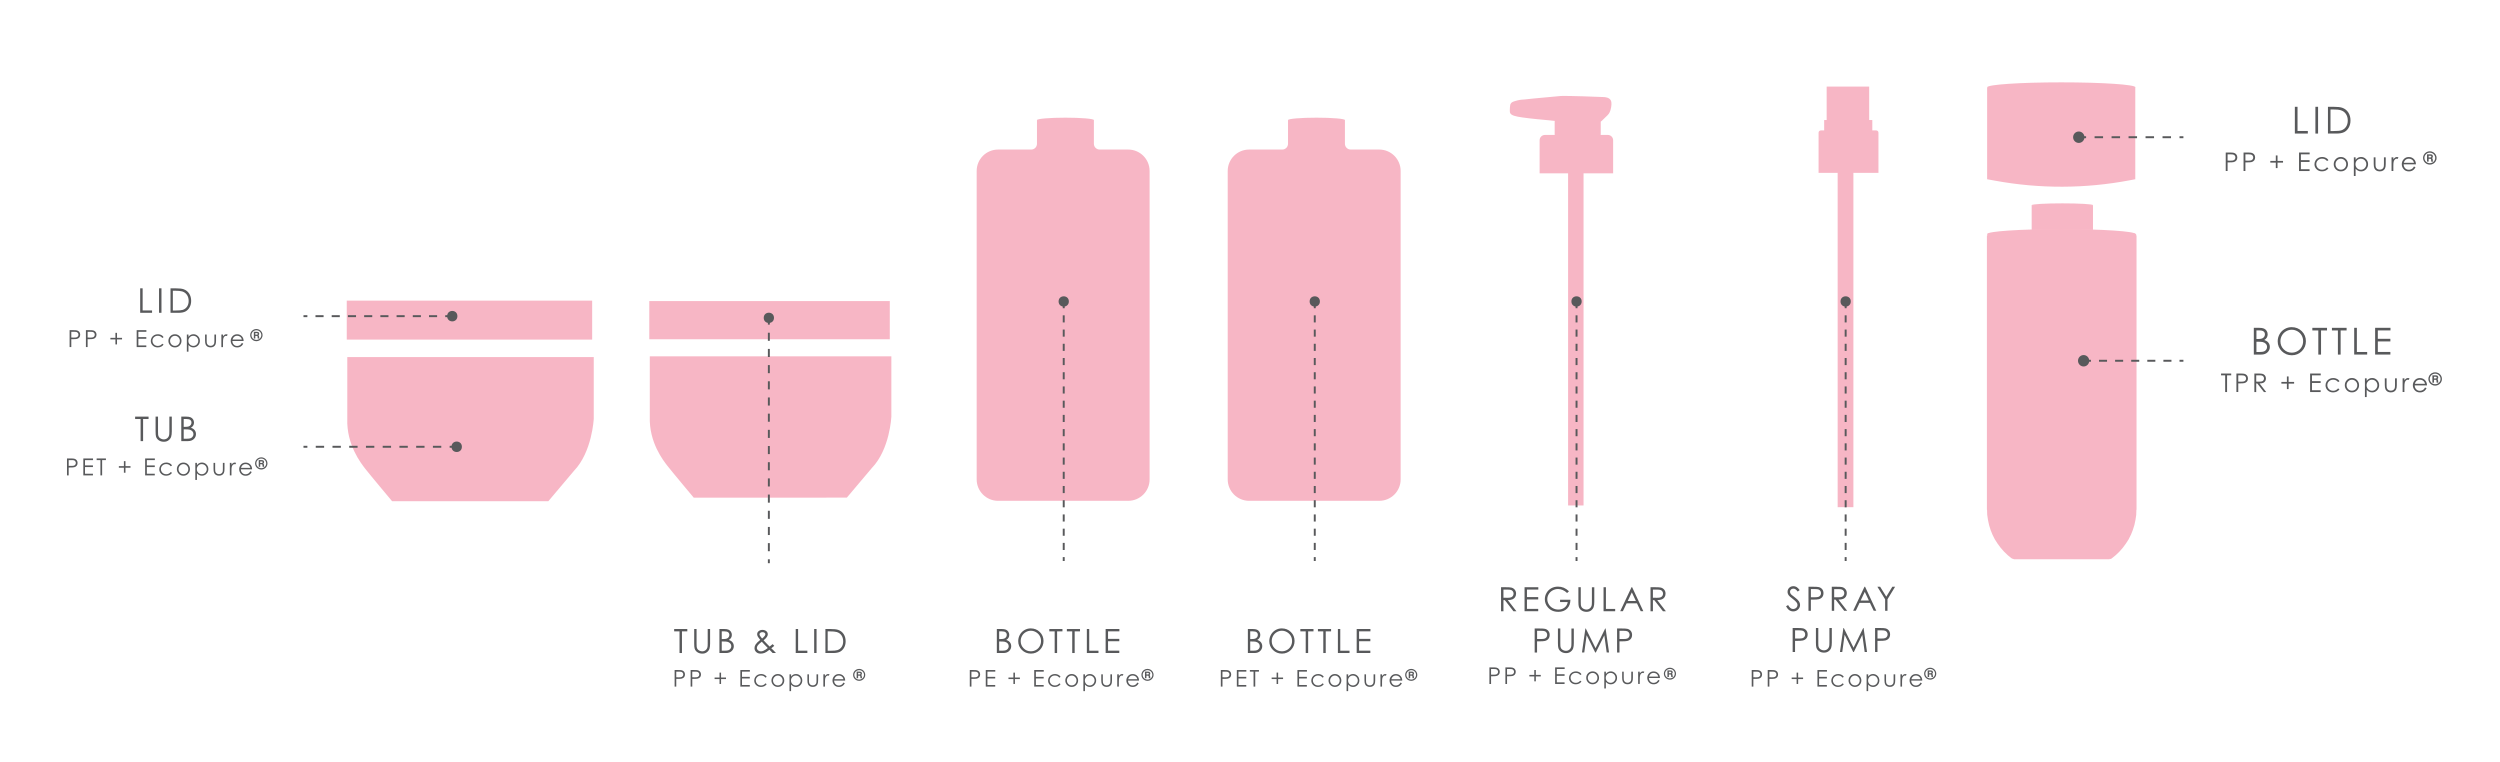 <svg version="1.1" id="Layer_1" xmlns="http://www.w3.org/2000/svg" xmlns:xlink="http://www.w3.org/1999/xlink" x="0px" y="0px" viewBox="0 0 1281.16 390.3" style="enable-background:new 0 0 1281.16 390.3;" xml:space="preserve">
<style type="text/css">
	.st0{fill:#F7B6C5;}
	.st1{fill:#58595B;}
	.st2{fill:none;stroke:#58595B;stroke-miterlimit:10;}
	.st3{fill:none;stroke:#58595B;stroke-miterlimit:10;stroke-dasharray:4.209,4.209,4.209,4.209;}
	.st4{fill:none;stroke:#58595B;stroke-miterlimit:10;stroke-dasharray:4.209,4.209,4.209,4.209,4.209,4.209;}
	.st5{fill:none;stroke:#58595B;stroke-miterlimit:10;stroke-dasharray:3.618,3.618,3.618,3.618;}
	.st6{fill:none;stroke:#58595B;stroke-miterlimit:10;stroke-dasharray:3.618,3.618,3.618,3.618,3.618,3.618;}
	.st7{fill:none;stroke:#58595B;stroke-miterlimit:10;stroke-dasharray:3.76,3.76,3.76,3.76;}
	.st8{fill:none;stroke:#58595B;stroke-miterlimit:10;stroke-dasharray:3.76,3.76,3.76,3.76,3.76,3.76;}
	.st9{fill:none;stroke:#58595B;stroke-miterlimit:10;stroke-dasharray:4.133,4.133,4.133,4.133;}
	.st10{fill:none;stroke:#58595B;stroke-miterlimit:10;stroke-dasharray:4.133,4.133,4.133,4.133,4.133,4.133;}
	.st11{fill:none;stroke:#58595B;stroke-miterlimit:10;stroke-dasharray:4.006,4.006,4.006,4.006;}
	.st12{fill:none;stroke:#58595B;stroke-miterlimit:10;stroke-dasharray:4.006,4.006,4.006,4.006,4.006,4.006;}
	.st13{fill:none;stroke:#58595B;stroke-miterlimit:10;stroke-dasharray:3.885,3.885,3.885,3.885;}
	.st14{fill:none;stroke:#58595B;stroke-miterlimit:10;stroke-dasharray:3.885,3.885,3.885,3.885,3.885,3.885;}
	.st15{fill:none;stroke:#58595B;stroke-miterlimit:10;stroke-dasharray:3.644,3.644,3.644,3.644;}
	.st16{fill:none;stroke:#58595B;stroke-miterlimit:10;stroke-dasharray:3.644,3.644,3.644,3.644,3.644,3.644;}
	.st17{fill:none;stroke:#58595B;stroke-miterlimit:10;stroke-dasharray:4.147,4.147,4.147,4.147;}
	.st18{fill:none;stroke:#58595B;stroke-miterlimit:10;stroke-dasharray:4.147,4.147,4.147,4.147,4.147,4.147;}
	.st19{fill:none;stroke:#58595B;stroke-miterlimit:10;stroke-dasharray:4.352,4.352,4.352,4.352;}
	.st20{fill:none;stroke:#58595B;stroke-miterlimit:10;stroke-dasharray:4.352,4.352,4.352,4.352,4.352,4.352;}
	.st21{fill:none;stroke:#58595B;stroke-miterlimit:10;stroke-dasharray:4.126,4.126,4.126,4.126;}
	.st22{fill:none;stroke:#58595B;stroke-miterlimit:10;stroke-dasharray:4.126,4.126,4.126,4.126,4.126,4.126;}
	.st23{fill:none;stroke:#58595B;stroke-miterlimit:10;stroke-dasharray:4.289,4.289,4.289,4.289;}
	.st24{fill:none;stroke:#58595B;stroke-miterlimit:10;stroke-dasharray:4.289,4.289,4.289,4.289,4.289,4.289;}
	.st25{fill:none;stroke:#58595B;stroke-miterlimit:10;stroke-dasharray:4.155,4.155,4.155,4.155;}
	.st26{fill:none;stroke:#58595B;stroke-miterlimit:10;stroke-dasharray:4.155,4.155,4.155,4.155,4.155,4.155;}
</style>
<g>
	<rect x="803.59" y="88.49" class="st0" width="7.92" height="170.54"></rect>
	<g>
		<path class="st0" d="M823.95,69.15h-32.23c-1.5,0-2.72,1.22-2.72,2.72v16.97h37.67V71.87C826.67,70.36,825.45,69.15,823.95,69.15z"></path>
	</g>
	<g>
		<path class="st0" d="M819.27,62.5c0.59,0.01,1.16-0.18,1.51-0.51c0,0,0,0,0.01-0.01c3.16-2.98,3.55-3.42,3.95-4.15
			c0.57-1.07,0.76-2.06,0.86-2.61c0.16-0.89,0.46-2.59-0.11-3.75c-0.79-1.59-2.97-1.71-3.89-1.74c-17.11-0.69-21.15-0.57-21.73-0.54
			c-0.05,0-0.09,0.01-0.14,0.01c-2.97,0.31-12.05,1.15-13.69,1.27c-2.04,0.14-4.07,0.52-6.12,0.6c0,0-1.44,0.06-3.77,0.8
			c-0.91,0.29-1.67,0.6-2.06,1.41c-0.07,0.13-0.2,0.44-0.29,1.61c-0.03,0.36-0.15,2.06,0,2.75c0.34,1.54,3.04,2.07,6.4,2.55
			c5.29,0.75,10.04,1.1,13.72,1.47c1.23,0.12,2.26,0.24,2.96,0.32c0.08,0.01,0.15,0.01,0.23,0.02L819.27,62.5z"></path>
	</g>
	<g>
		<path class="st0" d="M819.18,61.14h-21.33c-0.63,0-1.14,0.51-1.14,1.14v6.56c0,0.63,0.51,1.14,1.14,1.14h21.33
			c0.63,0,1.14-0.51,1.14-1.14v-6.56C820.33,61.65,819.81,61.14,819.18,61.14z"></path>
	</g>
</g>
<g>
	<rect x="941.73" y="86.18" class="st0" width="8.07" height="173.74"></rect>
	<g>
		<path class="st0" d="M961.49,66.84h-28.38c-0.64,0-1.16,0.52-1.16,1.16v20.58h30.69V67.99C962.65,67.35,962.13,66.84,961.49,66.84
			z"></path>
	</g>
	<g>
		<rect x="934.82" y="61.51" class="st0" width="24.67" height="20.69"></rect>
	</g>
	<g>
		<rect x="936.1" y="44.37" class="st0" width="21.79" height="21.69"></rect>
	</g>
</g>
<g>
	<path class="st0" d="M706.81,76.64h-14.64c-1.62,0-2.94-1.32-2.94-2.94V61.54h-29.17V73.7c0,1.62-1.32,2.94-2.94,2.94h-16.99
		c-6.06,0-10.97,4.91-10.97,10.97v158.07c0,6.06,4.91,10.97,10.97,10.97h66.68c6.06,0,10.97-4.91,10.97-10.97V87.61
		C717.78,81.55,712.87,76.64,706.81,76.64z"></path>
	<ellipse class="st0" cx="674.65" cy="61.54" rx="14.58" ry="1.24"></ellipse>
</g>
<g>
	<g>
		<path class="st1" d="M625.62,343.36h1.7c0.97,0,1.63,0.04,1.97,0.13c0.49,0.12,0.88,0.37,1.19,0.74s0.46,0.84,0.46,1.4
			c0,0.57-0.15,1.04-0.45,1.4s-0.71,0.62-1.24,0.74c-0.39,0.09-1.11,0.14-2.16,0.14h-0.61v3.96h-0.85V343.36z M626.47,344.19v2.89
			l1.44,0.02c0.58,0,1.01-0.05,1.28-0.16c0.27-0.11,0.48-0.28,0.64-0.51c0.15-0.24,0.23-0.5,0.23-0.79c0-0.28-0.08-0.54-0.23-0.78
			c-0.15-0.24-0.36-0.41-0.61-0.51c-0.25-0.1-0.67-0.15-1.24-0.15H626.47z"></path>
		<path class="st1" d="M633.83,343.36h4.88v0.83h-4.03v2.67h3.99v0.83h-3.99v3.34h3.99v0.83h-4.84V343.36z"></path>
		<path class="st1" d="M640.51,344.19v-0.83h4.66v0.83h-1.9v7.67h-0.87v-7.67H640.51z"></path>
		<path class="st1" d="M654.21,347.21v-2.51H655v2.51h2.53v0.79H655v2.51h-0.79v-2.51h-2.53v-0.79H654.21z"></path>
		<path class="st1" d="M664.88,343.36h4.88v0.83h-4.03v2.67h3.99v0.83h-3.99v3.34h3.99v0.83h-4.84V343.36z"></path>
		<path class="st1" d="M678.39,346.88l-0.64,0.4c-0.55-0.74-1.31-1.1-2.27-1.1c-0.77,0-1.4,0.25-1.91,0.74
			c-0.51,0.49-0.76,1.09-0.76,1.8c0,0.46,0.12,0.89,0.35,1.29c0.23,0.41,0.55,0.72,0.96,0.94c0.41,0.22,0.86,0.33,1.37,0.33
			c0.92,0,1.68-0.37,2.26-1.1l0.64,0.42c-0.3,0.45-0.7,0.8-1.21,1.05c-0.51,0.25-1.08,0.38-1.73,0.38c-1,0-1.82-0.32-2.48-0.95
			c-0.66-0.63-0.98-1.4-0.98-2.31c0-0.61,0.15-1.17,0.46-1.7s0.73-0.93,1.26-1.22c0.54-0.29,1.14-0.44,1.8-0.44
			c0.42,0,0.82,0.06,1.21,0.19c0.39,0.13,0.72,0.29,0.99,0.5C677.97,346.3,678.2,346.56,678.39,346.88z"></path>
		<path class="st1" d="M684.11,345.41c0.97,0,1.77,0.35,2.41,1.05c0.58,0.64,0.87,1.4,0.87,2.27c0,0.88-0.31,1.65-0.92,2.3
			s-1.4,0.99-2.36,0.99c-0.97,0-1.75-0.33-2.37-0.99s-0.92-1.43-0.92-2.3c0-0.87,0.29-1.63,0.87-2.27
			C682.33,345.76,683.13,345.41,684.11,345.41z M684.1,346.2c-0.67,0-1.25,0.25-1.74,0.75c-0.48,0.5-0.73,1.1-0.73,1.8
			c0,0.46,0.11,0.88,0.33,1.27c0.22,0.39,0.52,0.7,0.89,0.91c0.38,0.21,0.79,0.32,1.24,0.32s0.86-0.11,1.24-0.32
			c0.38-0.21,0.67-0.52,0.89-0.91c0.22-0.39,0.33-0.82,0.33-1.27c0-0.71-0.24-1.31-0.73-1.8C685.35,346.45,684.77,346.2,684.1,346.2
			z"></path>
		<path class="st1" d="M690.08,345.57h0.81v1.16c0.32-0.44,0.69-0.77,1.1-0.99s0.88-0.33,1.39-0.33c0.89,0,1.66,0.32,2.29,0.97
			c0.64,0.64,0.95,1.42,0.95,2.33c0,0.93-0.31,1.71-0.94,2.36c-0.63,0.65-1.39,0.97-2.28,0.97c-0.5,0-0.96-0.1-1.38-0.31
			c-0.42-0.21-0.8-0.52-1.14-0.93v3.38h-0.81V345.57z M693.32,346.19c-0.7,0-1.29,0.24-1.77,0.73c-0.48,0.49-0.72,1.1-0.72,1.83
			c0,0.48,0.11,0.91,0.32,1.29c0.21,0.38,0.52,0.68,0.92,0.91c0.4,0.22,0.82,0.33,1.26,0.33c0.43,0,0.84-0.11,1.23-0.34
			s0.69-0.54,0.92-0.95c0.23-0.4,0.34-0.83,0.34-1.27c0-0.45-0.11-0.87-0.34-1.27c-0.22-0.4-0.53-0.71-0.91-0.93
			S693.77,346.19,693.32,346.19z"></path>
		<path class="st1" d="M699.23,345.57h0.81v2.94c0,0.72,0.04,1.21,0.12,1.48c0.12,0.39,0.34,0.69,0.66,0.91s0.72,0.33,1.17,0.33
			c0.45,0,0.84-0.11,1.15-0.33s0.53-0.5,0.65-0.86c0.08-0.24,0.12-0.76,0.12-1.54v-2.94h0.83v3.09c0,0.87-0.1,1.52-0.3,1.96
			c-0.2,0.44-0.51,0.78-0.91,1.03c-0.41,0.25-0.92,0.37-1.53,0.37c-0.61,0-1.12-0.12-1.54-0.37c-0.41-0.25-0.72-0.6-0.92-1.04
			c-0.2-0.45-0.3-1.12-0.3-2.01V345.57z"></path>
		<path class="st1" d="M707.41,345.57h0.83v0.92c0.25-0.36,0.51-0.63,0.78-0.81c0.27-0.18,0.56-0.27,0.86-0.27
			c0.22,0,0.46,0.07,0.72,0.21l-0.42,0.68c-0.17-0.07-0.31-0.11-0.43-0.11c-0.27,0-0.53,0.11-0.78,0.33
			c-0.25,0.22-0.44,0.57-0.57,1.03c-0.1,0.36-0.15,1.08-0.15,2.17v2.13h-0.83V345.57z"></path>
		<path class="st1" d="M717.72,349.78l0.68,0.36c-0.22,0.44-0.48,0.79-0.78,1.06c-0.29,0.27-0.62,0.48-0.99,0.62
			c-0.37,0.14-0.78,0.21-1.25,0.21c-1.03,0-1.83-0.34-2.41-1.01s-0.87-1.43-0.87-2.28c0-0.8,0.25-1.51,0.74-2.13
			c0.62-0.79,1.45-1.19,2.5-1.19c1.07,0,1.93,0.41,2.57,1.22c0.46,0.57,0.69,1.29,0.69,2.15h-5.66c0.02,0.73,0.25,1.33,0.7,1.8
			c0.45,0.47,1.01,0.7,1.67,0.7c0.32,0,0.63-0.06,0.94-0.17c0.3-0.11,0.56-0.26,0.77-0.44
			C717.24,350.49,717.47,350.19,717.72,349.78z M717.72,348.08c-0.11-0.43-0.27-0.78-0.47-1.04c-0.21-0.26-0.48-0.47-0.82-0.62
			s-0.7-0.24-1.07-0.24c-0.62,0-1.15,0.2-1.59,0.6c-0.32,0.29-0.57,0.72-0.74,1.3H717.72z"></path>
	</g>
</g>
<g>
	<g>
		<path class="st1" d="M639.48,322.34h2.43c0.98,0,1.73,0.12,2.25,0.35c0.52,0.23,0.94,0.59,1.24,1.07c0.3,0.48,0.46,1.01,0.46,1.6
			c0,0.55-0.13,1.04-0.4,1.49c-0.27,0.45-0.66,0.81-1.17,1.09c0.64,0.22,1.13,0.47,1.48,0.77s0.61,0.65,0.8,1.06
			c0.19,0.42,0.29,0.87,0.29,1.35c0,0.99-0.36,1.82-1.08,2.51c-0.72,0.68-1.69,1.02-2.91,1.02h-3.38V322.34z M640.69,323.55v3.94
			h0.7c0.86,0,1.48-0.08,1.89-0.24c0.4-0.16,0.72-0.41,0.96-0.75s0.35-0.72,0.35-1.14c0-0.56-0.2-1.01-0.59-1.33
			c-0.39-0.32-1.02-0.48-1.88-0.48H640.69z M640.69,328.73v4.72h1.53c0.9,0,1.56-0.09,1.98-0.26c0.42-0.18,0.75-0.45,1.01-0.82
			c0.25-0.37,0.38-0.78,0.38-1.21c0-0.55-0.18-1.02-0.54-1.43c-0.36-0.41-0.85-0.69-1.47-0.84c-0.42-0.1-1.15-0.15-2.19-0.15H640.69
			z"></path>
		<path class="st1" d="M656.86,322.03c1.86,0,3.42,0.62,4.68,1.87c1.25,1.24,1.88,2.77,1.88,4.59c0,1.8-0.63,3.33-1.88,4.58
			s-2.78,1.88-4.58,1.88c-1.82,0-3.36-0.62-4.62-1.87s-1.88-2.76-1.88-4.53c0-1.18,0.29-2.28,0.86-3.29
			c0.57-1.01,1.35-1.8,2.34-2.37C654.64,322.32,655.71,322.03,656.86,322.03z M656.91,323.23c-0.91,0-1.77,0.24-2.59,0.71
			c-0.82,0.47-1.45,1.11-1.91,1.92s-0.69,1.7-0.69,2.69c0,1.46,0.51,2.7,1.52,3.71c1.01,1.01,2.24,1.51,3.67,1.51
			c0.96,0,1.84-0.23,2.65-0.69c0.81-0.46,1.45-1.1,1.9-1.9s0.68-1.7,0.68-2.68c0-0.98-0.23-1.86-0.68-2.65
			c-0.46-0.79-1.1-1.42-1.92-1.9C658.72,323.47,657.84,323.23,656.91,323.23z"></path>
		<path class="st1" d="M666.38,323.55v-1.2h6.74v1.2h-2.74v11.1h-1.25v-11.1H666.38z"></path>
		<path class="st1" d="M675.39,323.55v-1.2h6.74v1.2h-2.74v11.1h-1.25v-11.1H675.39z"></path>
		<path class="st1" d="M685.61,322.34h1.23v11.12h4.74v1.19h-5.96V322.34z"></path>
		<path class="st1" d="M695.25,322.34h7.05v1.2h-5.82v3.86h5.77v1.21h-5.77v4.83h5.77v1.2h-7V322.34z"></path>
	</g>
</g>
<g>
	<g>
		<path class="st1" d="M769.23,300.93h2.45c1.37,0,2.29,0.06,2.78,0.17c0.73,0.17,1.32,0.53,1.78,1.08
			c0.46,0.55,0.69,1.23,0.69,2.03c0,0.67-0.16,1.26-0.47,1.77c-0.31,0.51-0.77,0.89-1.35,1.15c-0.59,0.26-1.39,0.39-2.43,0.4
			l4.42,5.71h-1.52l-4.42-5.71h-0.7v5.71h-1.23V300.93z M770.46,302.14v4.18l2.12,0.02c0.82,0,1.43-0.08,1.82-0.23
			c0.39-0.16,0.7-0.41,0.92-0.75s0.33-0.73,0.33-1.15c0-0.41-0.11-0.79-0.33-1.12c-0.22-0.34-0.52-0.58-0.88-0.72
			c-0.36-0.14-0.97-0.22-1.81-0.22H770.46z"></path>
		<path class="st1" d="M781.28,300.93h7.05v1.2h-5.82v3.86h5.77v1.21h-5.77v4.83h5.77v1.2h-7V300.93z"></path>
		<path class="st1" d="M804.04,303l-0.95,0.9c-0.69-0.67-1.44-1.19-2.25-1.54c-0.82-0.35-1.61-0.52-2.39-0.52
			c-0.96,0-1.88,0.24-2.76,0.71c-0.87,0.47-1.55,1.12-2.03,1.93s-0.72,1.67-0.72,2.57c0,0.93,0.25,1.81,0.75,2.64
			c0.5,0.83,1.18,1.49,2.06,1.97c0.88,0.48,1.83,0.72,2.88,0.72c1.27,0,2.34-0.36,3.21-1.07c0.88-0.71,1.39-1.64,1.56-2.78h-3.92
			v-1.19h5.3c-0.01,1.9-0.58,3.41-1.69,4.53c-1.12,1.12-2.61,1.68-4.49,1.68c-2.28,0-4.08-0.78-5.4-2.33
			c-1.02-1.19-1.53-2.57-1.53-4.14c0-1.17,0.29-2.25,0.88-3.25c0.58-1,1.39-1.79,2.41-2.36c1.02-0.57,2.18-0.85,3.46-0.85
			c1.04,0,2.02,0.19,2.94,0.56C802.27,301.57,803.16,302.17,804.04,303z"></path>
		<path class="st1" d="M808.86,300.93h1.23v7.43c0,0.88,0.02,1.43,0.05,1.65c0.06,0.48,0.2,0.89,0.43,1.22
			c0.22,0.33,0.57,0.6,1.03,0.82c0.46,0.22,0.93,0.33,1.4,0.33c0.41,0,0.8-0.09,1.17-0.26c0.37-0.17,0.69-0.41,0.94-0.72
			s0.43-0.68,0.55-1.11c0.08-0.31,0.13-0.95,0.13-1.92v-7.43h1.23v7.43c0,1.1-0.11,1.99-0.32,2.66c-0.21,0.68-0.64,1.27-1.29,1.77
			c-0.64,0.5-1.42,0.75-2.34,0.75c-0.99,0-1.84-0.24-2.55-0.71c-0.71-0.47-1.18-1.1-1.42-1.88c-0.15-0.48-0.23-1.34-0.23-2.59
			V300.93z"></path>
		<path class="st1" d="M821.75,300.93h1.23v11.12h4.74v1.19h-5.96V300.93z"></path>
		<path class="st1" d="M836.41,300.93l5.74,12.3h-1.33l-1.94-4.05h-5.3l-1.92,4.05h-1.37l5.81-12.3H836.41z M836.25,303.55
			l-2.11,4.45h4.21L836.25,303.55z"></path>
		<path class="st1" d="M845.83,300.93h2.45c1.37,0,2.29,0.06,2.78,0.17c0.73,0.17,1.32,0.53,1.78,1.08
			c0.46,0.55,0.69,1.23,0.69,2.03c0,0.67-0.16,1.26-0.47,1.77c-0.31,0.51-0.77,0.89-1.35,1.15c-0.59,0.26-1.39,0.39-2.43,0.4
			l4.42,5.71h-1.52l-4.42-5.71h-0.7v5.71h-1.23V300.93z M847.06,302.14v4.18l2.12,0.02c0.82,0,1.43-0.08,1.82-0.23
			c0.39-0.16,0.7-0.41,0.92-0.75s0.33-0.73,0.33-1.15c0-0.41-0.11-0.79-0.33-1.12c-0.22-0.34-0.52-0.58-0.88-0.72
			c-0.36-0.14-0.97-0.22-1.81-0.22H847.06z"></path>
		<path class="st1" d="M786.47,322.08h2.45c1.41,0,2.35,0.06,2.84,0.18c0.7,0.17,1.28,0.53,1.72,1.07s0.67,1.21,0.67,2.03
			c0,0.82-0.22,1.5-0.65,2.03c-0.43,0.53-1.03,0.89-1.8,1.08c-0.56,0.13-1.6,0.2-3.13,0.2h-0.88v5.72h-1.23V322.08z M787.7,323.28
			v4.17l2.08,0.02c0.84,0,1.46-0.08,1.85-0.23c0.39-0.15,0.7-0.4,0.92-0.74c0.22-0.34,0.33-0.72,0.33-1.15
			c0-0.41-0.11-0.79-0.33-1.13c-0.22-0.34-0.52-0.59-0.88-0.73s-0.96-0.22-1.79-0.22H787.7z"></path>
		<path class="st1" d="M798.37,322.08h1.23v7.43c0,0.88,0.02,1.43,0.05,1.65c0.06,0.48,0.2,0.89,0.43,1.22
			c0.22,0.33,0.57,0.6,1.03,0.82c0.46,0.22,0.93,0.33,1.4,0.33c0.41,0,0.8-0.09,1.17-0.26c0.37-0.17,0.69-0.41,0.94-0.72
			s0.43-0.68,0.55-1.11c0.08-0.31,0.13-0.95,0.13-1.92v-7.43h1.23v7.43c0,1.1-0.11,1.99-0.32,2.66c-0.21,0.68-0.64,1.27-1.29,1.77
			c-0.64,0.5-1.42,0.75-2.34,0.75c-0.99,0-1.84-0.24-2.55-0.71c-0.71-0.47-1.18-1.1-1.42-1.88c-0.15-0.48-0.23-1.34-0.23-2.59
			V322.08z"></path>
		<path class="st1" d="M810.7,334.38l1.76-12.3h0.2l5,10.1l4.95-10.1h0.2l1.77,12.3h-1.21l-1.22-8.8l-4.35,8.8h-0.31l-4.4-8.87
			l-1.21,8.87H810.7z"></path>
		<path class="st1" d="M828.7,322.08h2.45c1.41,0,2.35,0.06,2.84,0.18c0.7,0.17,1.28,0.53,1.72,1.07s0.67,1.21,0.67,2.03
			c0,0.82-0.22,1.5-0.65,2.03c-0.43,0.53-1.03,0.89-1.8,1.08c-0.56,0.13-1.6,0.2-3.13,0.2h-0.88v5.72h-1.23V322.08z M829.93,323.28
			v4.17l2.08,0.02c0.84,0,1.46-0.08,1.85-0.23c0.39-0.15,0.7-0.4,0.92-0.74c0.22-0.34,0.33-0.72,0.33-1.15
			c0-0.41-0.11-0.79-0.33-1.13c-0.22-0.34-0.52-0.59-0.88-0.73s-0.96-0.22-1.79-0.22H829.93z"></path>
	</g>
</g>
<g>
	<g>
		<path class="st1" d="M763.26,342.01h1.7c0.97,0,1.63,0.04,1.97,0.13c0.49,0.12,0.88,0.37,1.19,0.74s0.46,0.84,0.46,1.4
			c0,0.57-0.15,1.04-0.45,1.4s-0.71,0.62-1.24,0.74c-0.39,0.09-1.11,0.14-2.16,0.14h-0.61v3.96h-0.85V342.01z M764.11,342.84v2.89
			l1.44,0.02c0.58,0,1.01-0.05,1.28-0.16c0.27-0.11,0.48-0.28,0.64-0.51c0.15-0.24,0.23-0.5,0.23-0.79c0-0.28-0.08-0.54-0.23-0.78
			c-0.15-0.24-0.36-0.41-0.61-0.51c-0.25-0.1-0.67-0.15-1.24-0.15H764.11z"></path>
		<path class="st1" d="M771.45,342.01h1.7c0.97,0,1.63,0.04,1.97,0.13c0.49,0.12,0.88,0.37,1.19,0.74s0.46,0.84,0.46,1.4
			c0,0.57-0.15,1.04-0.45,1.4s-0.71,0.62-1.24,0.74c-0.39,0.09-1.11,0.14-2.16,0.14h-0.61v3.96h-0.85V342.01z M772.3,342.84v2.89
			l1.44,0.02c0.58,0,1.01-0.05,1.28-0.16c0.27-0.11,0.48-0.28,0.64-0.51c0.15-0.24,0.23-0.5,0.23-0.79c0-0.28-0.08-0.54-0.23-0.78
			c-0.15-0.24-0.36-0.41-0.61-0.51c-0.25-0.1-0.67-0.15-1.24-0.15H772.3z"></path>
		<path class="st1" d="M786.27,345.86v-2.51h0.79v2.51h2.53v0.79h-2.53v2.51h-0.79v-2.51h-2.53v-0.79H786.27z"></path>
		<path class="st1" d="M796.95,342.01h4.88v0.83h-4.03v2.67h3.99v0.83h-3.99v3.34h3.99v0.83h-4.84V342.01z"></path>
		<path class="st1" d="M810.45,345.53l-0.64,0.4c-0.55-0.74-1.31-1.1-2.27-1.1c-0.77,0-1.4,0.25-1.91,0.74
			c-0.51,0.49-0.76,1.09-0.76,1.8c0,0.46,0.12,0.89,0.35,1.29c0.23,0.41,0.55,0.72,0.96,0.94c0.41,0.22,0.86,0.33,1.37,0.33
			c0.92,0,1.68-0.37,2.26-1.1l0.64,0.42c-0.3,0.45-0.7,0.8-1.21,1.05c-0.51,0.25-1.08,0.38-1.73,0.38c-1,0-1.82-0.32-2.48-0.95
			c-0.66-0.63-0.98-1.4-0.98-2.31c0-0.61,0.15-1.17,0.46-1.7s0.73-0.93,1.26-1.22c0.54-0.29,1.14-0.44,1.8-0.44
			c0.42,0,0.82,0.06,1.21,0.19c0.39,0.13,0.72,0.29,0.99,0.5C810.03,344.95,810.26,345.21,810.45,345.53z"></path>
		<path class="st1" d="M816.17,344.06c0.97,0,1.77,0.35,2.41,1.05c0.58,0.64,0.87,1.4,0.87,2.27c0,0.88-0.31,1.65-0.92,2.3
			s-1.4,0.99-2.36,0.99c-0.97,0-1.75-0.33-2.37-0.99s-0.92-1.43-0.92-2.3c0-0.87,0.29-1.63,0.87-2.27
			C814.39,344.41,815.2,344.06,816.17,344.06z M816.17,344.85c-0.67,0-1.25,0.25-1.74,0.75c-0.48,0.5-0.73,1.1-0.73,1.8
			c0,0.46,0.11,0.88,0.33,1.27c0.22,0.39,0.52,0.7,0.89,0.91c0.38,0.21,0.79,0.32,1.24,0.32s0.86-0.11,1.24-0.32
			c0.38-0.21,0.67-0.52,0.89-0.91c0.22-0.39,0.33-0.82,0.33-1.27c0-0.71-0.24-1.31-0.73-1.8
			C817.42,345.1,816.84,344.85,816.17,344.85z"></path>
		<path class="st1" d="M822.15,344.22h0.81v1.16c0.32-0.44,0.69-0.77,1.1-0.99s0.88-0.33,1.39-0.33c0.89,0,1.66,0.32,2.29,0.97
			c0.64,0.64,0.95,1.42,0.95,2.33c0,0.93-0.31,1.71-0.94,2.36c-0.63,0.65-1.39,0.97-2.28,0.97c-0.5,0-0.96-0.1-1.38-0.31
			c-0.42-0.21-0.8-0.52-1.14-0.93v3.38h-0.81V344.22z M825.38,344.84c-0.7,0-1.29,0.24-1.77,0.73c-0.48,0.49-0.72,1.1-0.72,1.83
			c0,0.48,0.11,0.91,0.32,1.29c0.21,0.38,0.52,0.68,0.92,0.91c0.4,0.22,0.82,0.33,1.26,0.33c0.43,0,0.84-0.11,1.23-0.34
			s0.69-0.54,0.92-0.95c0.23-0.4,0.34-0.83,0.34-1.27c0-0.45-0.11-0.87-0.34-1.27c-0.22-0.4-0.53-0.71-0.91-0.93
			S825.83,344.84,825.38,344.84z"></path>
		<path class="st1" d="M831.29,344.22h0.81v2.94c0,0.72,0.04,1.21,0.12,1.48c0.12,0.39,0.34,0.69,0.66,0.91s0.72,0.33,1.17,0.33
			c0.45,0,0.84-0.11,1.15-0.33s0.53-0.5,0.65-0.86c0.08-0.24,0.12-0.76,0.12-1.54v-2.94h0.83v3.09c0,0.87-0.1,1.52-0.3,1.96
			c-0.2,0.44-0.51,0.78-0.91,1.03c-0.41,0.25-0.92,0.37-1.53,0.37c-0.61,0-1.12-0.12-1.54-0.37c-0.41-0.25-0.72-0.6-0.92-1.04
			c-0.2-0.45-0.3-1.12-0.3-2.01V344.22z"></path>
		<path class="st1" d="M839.48,344.22h0.83v0.92c0.25-0.36,0.51-0.63,0.78-0.81c0.27-0.18,0.56-0.27,0.86-0.27
			c0.22,0,0.46,0.07,0.72,0.21l-0.42,0.68c-0.17-0.07-0.31-0.11-0.43-0.11c-0.27,0-0.53,0.11-0.78,0.33
			c-0.25,0.22-0.44,0.57-0.57,1.03c-0.1,0.36-0.15,1.08-0.15,2.17v2.13h-0.83V344.22z"></path>
		<path class="st1" d="M849.78,348.43l0.68,0.36c-0.22,0.44-0.48,0.79-0.78,1.06c-0.29,0.27-0.62,0.48-0.99,0.62
			c-0.37,0.14-0.78,0.21-1.25,0.21c-1.03,0-1.83-0.34-2.41-1.01s-0.87-1.43-0.87-2.28c0-0.8,0.25-1.51,0.74-2.13
			c0.62-0.79,1.45-1.19,2.5-1.19c1.07,0,1.93,0.41,2.57,1.22c0.46,0.57,0.69,1.29,0.69,2.15h-5.66c0.02,0.73,0.25,1.33,0.7,1.8
			c0.45,0.47,1.01,0.7,1.67,0.7c0.32,0,0.63-0.06,0.94-0.17c0.3-0.11,0.56-0.26,0.77-0.44
			C849.31,349.13,849.54,348.84,849.78,348.43z M849.78,346.73c-0.11-0.43-0.27-0.78-0.47-1.04c-0.21-0.26-0.48-0.47-0.82-0.62
			s-0.7-0.24-1.07-0.24c-0.62,0-1.15,0.2-1.59,0.6c-0.32,0.29-0.57,0.72-0.74,1.3H849.78z"></path>
	</g>
</g>
<g>
	<path class="st1" d="M726.32,345.86c0,0.55-0.14,1.06-0.42,1.53c-0.28,0.47-0.66,0.85-1.14,1.12c-0.48,0.28-1,0.41-1.56,0.41
		c-0.56,0-1.08-0.14-1.56-0.41c-0.48-0.27-0.86-0.65-1.14-1.12c-0.28-0.47-0.42-0.98-0.42-1.54c0-0.55,0.14-1.06,0.42-1.54
		c0.28-0.47,0.66-0.85,1.14-1.12s1-0.41,1.56-0.41c0.56,0,1.08,0.14,1.56,0.41s0.86,0.65,1.14,1.12
		C726.18,344.79,726.32,345.31,726.32,345.86z M725.68,345.87c0-0.68-0.24-1.26-0.72-1.73c-0.48-0.48-1.06-0.71-1.74-0.71
		c-0.69,0-1.27,0.24-1.76,0.71c-0.48,0.47-0.73,1.05-0.73,1.72c0,0.43,0.11,0.84,0.33,1.21c0.22,0.37,0.52,0.67,0.9,0.88
		c0.39,0.22,0.8,0.32,1.24,0.32c0.44,0,0.85-0.11,1.24-0.32c0.39-0.22,0.69-0.51,0.91-0.88
		C725.57,346.69,725.68,346.29,725.68,345.87z M721.91,344.18h1.51c0.32,0,0.55,0.03,0.7,0.1c0.15,0.07,0.27,0.18,0.36,0.33
		c0.09,0.15,0.14,0.33,0.14,0.54c0,0.18-0.03,0.33-0.08,0.44c-0.06,0.11-0.16,0.23-0.32,0.34c0.13,0.07,0.21,0.15,0.26,0.24
		c0.05,0.09,0.07,0.24,0.08,0.46c0.02,0.42,0.04,0.66,0.06,0.73s0.07,0.13,0.14,0.2h-0.85c-0.04-0.09-0.06-0.17-0.07-0.23
		c-0.01-0.06-0.02-0.17-0.02-0.32c-0.01-0.3-0.03-0.48-0.05-0.55c-0.03-0.07-0.07-0.12-0.13-0.16c-0.06-0.03-0.18-0.05-0.37-0.05
		h-0.61v1.31h-0.75V344.18z M722.66,344.83v0.8h0.63c0.24,0,0.4-0.03,0.48-0.1c0.08-0.06,0.12-0.17,0.12-0.31
		c0-0.14-0.04-0.24-0.12-0.3c-0.08-0.06-0.24-0.09-0.48-0.09H722.66z"></path>
</g>
<g>
	<path class="st1" d="M591.17,345.86c0,0.55-0.14,1.06-0.42,1.53c-0.28,0.47-0.66,0.85-1.14,1.12c-0.48,0.28-1,0.41-1.56,0.41
		c-0.56,0-1.08-0.14-1.56-0.41c-0.48-0.27-0.86-0.65-1.14-1.12c-0.28-0.47-0.42-0.98-0.42-1.54c0-0.55,0.14-1.06,0.42-1.54
		c0.28-0.47,0.66-0.85,1.14-1.12s1-0.41,1.56-0.41c0.56,0,1.08,0.14,1.56,0.41s0.86,0.65,1.14,1.12
		C591.03,344.79,591.17,345.31,591.17,345.86z M590.53,345.87c0-0.68-0.24-1.26-0.72-1.73s-1.06-0.71-1.74-0.71
		c-0.69,0-1.27,0.24-1.76,0.71c-0.48,0.47-0.73,1.05-0.73,1.72c0,0.43,0.11,0.84,0.33,1.21c0.22,0.37,0.52,0.67,0.9,0.88
		c0.39,0.22,0.8,0.32,1.24,0.32c0.44,0,0.85-0.11,1.24-0.32c0.39-0.22,0.69-0.51,0.91-0.88
		C590.42,346.69,590.53,346.29,590.53,345.87z M586.76,344.18h1.51c0.32,0,0.55,0.03,0.7,0.1c0.15,0.07,0.27,0.18,0.36,0.33
		c0.09,0.15,0.14,0.33,0.14,0.54c0,0.18-0.03,0.33-0.08,0.44c-0.06,0.11-0.16,0.23-0.32,0.34c0.13,0.07,0.21,0.15,0.26,0.24
		c0.05,0.09,0.07,0.24,0.08,0.46c0.02,0.42,0.04,0.66,0.06,0.73s0.07,0.13,0.14,0.2h-0.85c-0.04-0.09-0.06-0.17-0.07-0.23
		c-0.01-0.06-0.02-0.17-0.02-0.32c-0.01-0.3-0.03-0.48-0.05-0.55c-0.03-0.07-0.07-0.12-0.13-0.16c-0.06-0.03-0.18-0.05-0.37-0.05
		h-0.61v1.31h-0.75V344.18z M587.51,344.83v0.8h0.63c0.24,0,0.4-0.03,0.48-0.1c0.08-0.06,0.12-0.17,0.12-0.31
		c0-0.14-0.04-0.24-0.12-0.3c-0.08-0.06-0.24-0.09-0.48-0.09H587.51z"></path>
</g>
<g>
	<path class="st1" d="M858.9,345.25c0,0.55-0.14,1.06-0.42,1.53c-0.28,0.47-0.66,0.85-1.14,1.12c-0.48,0.28-1,0.41-1.56,0.41
		c-0.56,0-1.08-0.14-1.56-0.41c-0.48-0.27-0.86-0.65-1.14-1.12c-0.28-0.47-0.42-0.98-0.42-1.54c0-0.55,0.14-1.06,0.42-1.54
		c0.28-0.47,0.66-0.85,1.14-1.12s1-0.41,1.56-0.41c0.56,0,1.08,0.14,1.56,0.41s0.86,0.65,1.14,1.12
		C858.76,344.18,858.9,344.7,858.9,345.25z M858.25,345.25c0-0.68-0.24-1.26-0.72-1.73c-0.48-0.48-1.06-0.71-1.74-0.71
		c-0.69,0-1.27,0.24-1.76,0.71c-0.48,0.47-0.73,1.05-0.73,1.72c0,0.43,0.11,0.84,0.33,1.21c0.22,0.37,0.52,0.67,0.9,0.88
		c0.39,0.22,0.8,0.32,1.24,0.32c0.44,0,0.85-0.11,1.24-0.32c0.39-0.22,0.69-0.51,0.91-0.88
		C858.14,346.08,858.25,345.68,858.25,345.25z M854.49,343.57H856c0.32,0,0.55,0.03,0.7,0.1c0.15,0.07,0.27,0.18,0.36,0.33
		c0.09,0.15,0.14,0.33,0.14,0.54c0,0.18-0.03,0.33-0.08,0.44c-0.06,0.11-0.16,0.23-0.32,0.34c0.13,0.07,0.21,0.15,0.26,0.24
		c0.05,0.09,0.07,0.24,0.08,0.46c0.02,0.42,0.04,0.66,0.06,0.73s0.07,0.13,0.14,0.2h-0.85c-0.04-0.09-0.06-0.17-0.07-0.23
		c-0.01-0.06-0.02-0.17-0.02-0.32c-0.01-0.3-0.03-0.48-0.05-0.55c-0.03-0.07-0.07-0.12-0.13-0.16c-0.06-0.03-0.18-0.05-0.37-0.05
		h-0.61v1.31h-0.75V343.57z M855.24,344.21v0.8h0.63c0.24,0,0.4-0.03,0.48-0.1c0.08-0.06,0.12-0.17,0.12-0.31
		c0-0.14-0.04-0.24-0.12-0.3c-0.08-0.06-0.24-0.09-0.48-0.09H855.24z"></path>
</g>
<g>
	<path class="st1" d="M992.27,345.25c0,0.55-0.14,1.06-0.42,1.53c-0.28,0.47-0.66,0.85-1.14,1.12c-0.48,0.28-1,0.41-1.56,0.41
		c-0.56,0-1.08-0.14-1.56-0.41c-0.48-0.27-0.86-0.65-1.14-1.12c-0.28-0.47-0.42-0.98-0.42-1.54c0-0.55,0.14-1.06,0.42-1.54
		c0.28-0.47,0.66-0.85,1.14-1.12s1-0.41,1.56-0.41c0.56,0,1.08,0.14,1.56,0.41c0.48,0.27,0.86,0.65,1.14,1.12
		C992.14,344.18,992.27,344.7,992.27,345.25z M991.63,345.25c0-0.68-0.24-1.26-0.72-1.73s-1.06-0.71-1.74-0.71
		c-0.69,0-1.27,0.24-1.76,0.71c-0.48,0.47-0.73,1.05-0.73,1.72c0,0.43,0.11,0.84,0.33,1.21c0.22,0.37,0.52,0.67,0.9,0.88
		c0.39,0.22,0.8,0.32,1.24,0.32c0.44,0,0.85-0.11,1.24-0.32c0.39-0.22,0.69-0.51,0.91-0.88
		C991.52,346.08,991.63,345.68,991.63,345.25z M987.86,343.57h1.51c0.32,0,0.55,0.03,0.7,0.1c0.15,0.07,0.27,0.18,0.36,0.33
		c0.09,0.15,0.14,0.33,0.14,0.54c0,0.18-0.03,0.33-0.08,0.44c-0.06,0.11-0.16,0.23-0.32,0.34c0.13,0.07,0.21,0.15,0.26,0.24
		c0.05,0.09,0.07,0.24,0.08,0.46c0.02,0.42,0.04,0.66,0.06,0.73s0.07,0.13,0.14,0.2h-0.85c-0.04-0.09-0.06-0.17-0.07-0.23
		c-0.01-0.06-0.02-0.17-0.02-0.32c-0.01-0.3-0.03-0.48-0.05-0.55c-0.03-0.07-0.07-0.12-0.13-0.16c-0.06-0.03-0.18-0.05-0.37-0.05
		h-0.61v1.31h-0.75V343.57z M988.61,344.21v0.8h0.63c0.24,0,0.4-0.03,0.48-0.1c0.08-0.06,0.12-0.17,0.12-0.31
		c0-0.14-0.04-0.24-0.12-0.3c-0.08-0.06-0.24-0.09-0.48-0.09H988.61z"></path>
</g>
<g>
	<g>
		<g>
			<line class="st2" x1="673.77" y1="287.49" x2="673.77" y2="285.49"></line>
			<line class="st15" x1="673.77" y1="281.85" x2="673.77" y2="269.1"></line>
			<line class="st16" x1="673.77" y1="267.27" x2="673.77" y2="159.78"></line>
			<line class="st2" x1="673.77" y1="157.96" x2="673.77" y2="155.96"></line>
		</g>
	</g>
	<circle class="st1" cx="673.77" cy="154.48" r="2.63"></circle>
</g>
<g>
	<path class="st0" d="M578.16,76.64h-14.64c-1.62,0-2.94-1.32-2.94-2.94V61.54h-29.17V73.7c0,1.62-1.32,2.94-2.94,2.94h-16.99
		c-6.06,0-10.97,4.91-10.97,10.97v158.07c0,6.06,4.91,10.97,10.97,10.97h66.68c6.06,0,10.97-4.91,10.97-10.97V87.61
		C589.13,81.55,584.22,76.64,578.16,76.64z"></path>
	<ellipse class="st0" cx="545.99" cy="61.54" rx="14.58" ry="1.24"></ellipse>
</g>
<g>
	<g>
		<path class="st1" d="M496.97,343.36h1.7c0.97,0,1.63,0.04,1.97,0.13c0.49,0.12,0.88,0.37,1.19,0.74s0.46,0.84,0.46,1.4
			c0,0.57-0.15,1.04-0.45,1.4s-0.71,0.62-1.24,0.74c-0.39,0.09-1.11,0.14-2.16,0.14h-0.61v3.96h-0.85V343.36z M497.82,344.19v2.89
			l1.44,0.02c0.58,0,1.01-0.05,1.28-0.16c0.27-0.11,0.48-0.28,0.64-0.51c0.15-0.24,0.23-0.5,0.23-0.79c0-0.28-0.08-0.54-0.23-0.78
			c-0.15-0.24-0.36-0.41-0.61-0.51c-0.25-0.1-0.67-0.15-1.24-0.15H497.82z"></path>
		<path class="st1" d="M505.17,343.36h4.88v0.83h-4.03v2.67h3.99v0.83h-3.99v3.34h3.99v0.83h-4.84V343.36z"></path>
		<path class="st1" d="M519.33,347.21v-2.51h0.79v2.51h2.53v0.79h-2.53v2.51h-0.79v-2.51h-2.53v-0.79H519.33z"></path>
		<path class="st1" d="M530,343.36h4.88v0.83h-4.03v2.67h3.99v0.83h-3.99v3.34h3.99v0.83H530V343.36z"></path>
		<path class="st1" d="M543.5,346.88l-0.64,0.4c-0.55-0.74-1.31-1.1-2.27-1.1c-0.77,0-1.4,0.25-1.91,0.74
			c-0.51,0.49-0.76,1.09-0.76,1.8c0,0.46,0.12,0.89,0.35,1.29c0.23,0.41,0.55,0.72,0.96,0.94c0.41,0.22,0.86,0.33,1.37,0.33
			c0.92,0,1.68-0.37,2.26-1.1l0.64,0.42c-0.3,0.45-0.7,0.8-1.21,1.05c-0.51,0.25-1.08,0.38-1.73,0.38c-1,0-1.82-0.32-2.48-0.95
			c-0.66-0.63-0.98-1.4-0.98-2.31c0-0.61,0.15-1.17,0.46-1.7s0.73-0.93,1.26-1.22c0.54-0.29,1.14-0.44,1.8-0.44
			c0.42,0,0.82,0.06,1.21,0.19c0.39,0.13,0.72,0.29,0.99,0.5C543.09,346.3,543.32,346.56,543.5,346.88z"></path>
		<path class="st1" d="M549.22,345.41c0.97,0,1.77,0.35,2.41,1.05c0.58,0.64,0.87,1.4,0.87,2.27c0,0.88-0.31,1.65-0.92,2.3
			s-1.4,0.99-2.36,0.99c-0.97,0-1.75-0.33-2.37-0.99s-0.92-1.43-0.92-2.3c0-0.87,0.29-1.63,0.87-2.27
			C547.45,345.76,548.25,345.41,549.22,345.41z M549.22,346.2c-0.67,0-1.25,0.25-1.74,0.75c-0.48,0.5-0.73,1.1-0.73,1.8
			c0,0.46,0.11,0.88,0.33,1.27c0.22,0.39,0.52,0.7,0.89,0.91c0.38,0.21,0.79,0.32,1.24,0.32s0.86-0.11,1.24-0.32
			c0.38-0.21,0.67-0.52,0.89-0.91c0.22-0.39,0.33-0.82,0.33-1.27c0-0.71-0.24-1.31-0.73-1.8
			C550.47,346.45,549.89,346.2,549.22,346.2z"></path>
		<path class="st1" d="M555.2,345.57h0.81v1.16c0.32-0.44,0.69-0.77,1.1-0.99s0.88-0.33,1.39-0.33c0.89,0,1.66,0.32,2.29,0.97
			c0.64,0.64,0.95,1.42,0.95,2.33c0,0.93-0.31,1.71-0.94,2.36c-0.63,0.65-1.39,0.97-2.28,0.97c-0.5,0-0.96-0.1-1.38-0.31
			c-0.42-0.21-0.8-0.52-1.14-0.93v3.38h-0.81V345.57z M558.44,346.19c-0.7,0-1.29,0.24-1.77,0.73c-0.48,0.49-0.72,1.1-0.72,1.83
			c0,0.48,0.11,0.91,0.32,1.29c0.21,0.38,0.52,0.68,0.92,0.91c0.4,0.22,0.82,0.33,1.26,0.33c0.43,0,0.84-0.11,1.23-0.34
			s0.69-0.54,0.92-0.95c0.23-0.4,0.34-0.83,0.34-1.27c0-0.45-0.11-0.87-0.34-1.27c-0.22-0.4-0.53-0.71-0.91-0.93
			S558.89,346.19,558.44,346.19z"></path>
		<path class="st1" d="M564.35,345.57h0.81v2.94c0,0.72,0.04,1.21,0.12,1.48c0.12,0.39,0.34,0.69,0.66,0.91s0.72,0.33,1.17,0.33
			c0.45,0,0.84-0.11,1.15-0.33s0.53-0.5,0.65-0.86c0.08-0.24,0.12-0.76,0.12-1.54v-2.94h0.83v3.09c0,0.87-0.1,1.52-0.3,1.96
			c-0.2,0.44-0.51,0.78-0.91,1.03c-0.41,0.25-0.92,0.37-1.53,0.37c-0.61,0-1.12-0.12-1.54-0.37c-0.41-0.25-0.72-0.6-0.92-1.04
			c-0.2-0.45-0.3-1.12-0.3-2.01V345.57z"></path>
		<path class="st1" d="M572.53,345.57h0.83v0.92c0.25-0.36,0.51-0.63,0.78-0.81c0.27-0.18,0.56-0.27,0.86-0.27
			c0.22,0,0.46,0.07,0.72,0.21l-0.42,0.68c-0.17-0.07-0.31-0.11-0.43-0.11c-0.27,0-0.53,0.11-0.78,0.33
			c-0.25,0.22-0.44,0.57-0.57,1.03c-0.1,0.36-0.15,1.08-0.15,2.17v2.13h-0.83V345.57z"></path>
		<path class="st1" d="M582.83,349.78l0.68,0.36c-0.22,0.44-0.48,0.79-0.78,1.06c-0.29,0.27-0.62,0.48-0.99,0.62
			c-0.37,0.14-0.78,0.21-1.25,0.21c-1.03,0-1.83-0.34-2.41-1.01s-0.87-1.43-0.87-2.28c0-0.8,0.25-1.51,0.74-2.13
			c0.62-0.79,1.45-1.19,2.5-1.19c1.07,0,1.93,0.41,2.57,1.22c0.46,0.57,0.69,1.29,0.69,2.15h-5.66c0.02,0.73,0.25,1.33,0.7,1.8
			c0.45,0.47,1.01,0.7,1.67,0.7c0.32,0,0.63-0.06,0.94-0.17c0.3-0.11,0.56-0.26,0.77-0.44
			C582.36,350.49,582.59,350.19,582.83,349.78z M582.83,348.08c-0.11-0.43-0.27-0.78-0.47-1.04c-0.21-0.26-0.48-0.47-0.82-0.62
			s-0.7-0.24-1.07-0.24c-0.62,0-1.15,0.2-1.59,0.6c-0.32,0.29-0.57,0.72-0.74,1.3H582.83z"></path>
	</g>
</g>
<g>
	<g>
		<path class="st1" d="M510.83,322.34h2.43c0.98,0,1.73,0.12,2.25,0.35c0.52,0.23,0.94,0.59,1.24,1.07c0.3,0.48,0.46,1.01,0.46,1.6
			c0,0.55-0.13,1.04-0.4,1.49c-0.27,0.45-0.66,0.81-1.17,1.09c0.64,0.22,1.13,0.47,1.48,0.77s0.61,0.65,0.8,1.06
			c0.19,0.42,0.29,0.87,0.29,1.35c0,0.99-0.36,1.82-1.08,2.51c-0.72,0.68-1.69,1.02-2.91,1.02h-3.38V322.34z M512.03,323.55v3.94
			h0.7c0.86,0,1.48-0.08,1.89-0.24c0.4-0.16,0.72-0.41,0.96-0.75s0.35-0.72,0.35-1.14c0-0.56-0.2-1.01-0.59-1.33
			c-0.39-0.32-1.02-0.48-1.88-0.48H512.03z M512.03,328.73v4.72h1.53c0.9,0,1.56-0.09,1.98-0.26c0.42-0.18,0.75-0.45,1.01-0.82
			c0.25-0.37,0.38-0.78,0.38-1.21c0-0.55-0.18-1.02-0.54-1.43c-0.36-0.41-0.85-0.69-1.47-0.84c-0.42-0.1-1.15-0.15-2.19-0.15H512.03
			z"></path>
		<path class="st1" d="M528.2,322.03c1.86,0,3.42,0.62,4.68,1.87c1.25,1.24,1.88,2.77,1.88,4.59c0,1.8-0.63,3.33-1.88,4.58
			s-2.78,1.88-4.58,1.88c-1.82,0-3.36-0.62-4.62-1.87s-1.88-2.76-1.88-4.53c0-1.18,0.29-2.28,0.86-3.29
			c0.57-1.01,1.35-1.8,2.34-2.37C525.98,322.32,527.05,322.03,528.2,322.03z M528.26,323.23c-0.91,0-1.77,0.24-2.59,0.71
			c-0.82,0.47-1.45,1.11-1.91,1.92s-0.69,1.7-0.69,2.69c0,1.46,0.51,2.7,1.52,3.71c1.01,1.01,2.24,1.51,3.67,1.51
			c0.96,0,1.84-0.23,2.65-0.69c0.81-0.46,1.45-1.1,1.9-1.9s0.68-1.7,0.68-2.68c0-0.98-0.23-1.86-0.68-2.65
			c-0.46-0.79-1.1-1.42-1.92-1.9C530.06,323.47,529.18,323.23,528.26,323.23z"></path>
		<path class="st1" d="M537.73,323.55v-1.2h6.74v1.2h-2.74v11.1h-1.25v-11.1H537.73z"></path>
		<path class="st1" d="M546.73,323.55v-1.2h6.74v1.2h-2.74v11.1h-1.25v-11.1H546.73z"></path>
		<path class="st1" d="M556.96,322.34h1.23v11.12h4.74v1.19h-5.96V322.34z"></path>
		<path class="st1" d="M566.6,322.34h7.05v1.2h-5.82v3.86h5.77v1.21h-5.77v4.83h5.77v1.2h-7V322.34z"></path>
	</g>
</g>
<g>
	<g>
		<g>
			<line class="st2" x1="545.12" y1="287.49" x2="545.12" y2="285.49"></line>
			<line class="st15" x1="545.12" y1="281.85" x2="545.12" y2="269.1"></line>
			<line class="st16" x1="545.12" y1="267.27" x2="545.12" y2="159.78"></line>
			<line class="st2" x1="545.12" y1="157.96" x2="545.12" y2="155.96"></line>
		</g>
	</g>
	<circle class="st1" cx="545.12" cy="154.48" r="2.63"></circle>
</g>
<g>
	<g>
		<path class="st1" d="M345.71,343.36h1.7c0.97,0,1.63,0.04,1.97,0.13c0.49,0.12,0.88,0.37,1.19,0.74s0.46,0.84,0.46,1.4
			c0,0.57-0.15,1.04-0.45,1.4s-0.71,0.62-1.24,0.74c-0.39,0.09-1.11,0.14-2.16,0.14h-0.61v3.96h-0.85V343.36z M346.56,344.19v2.89
			l1.44,0.02c0.58,0,1.01-0.05,1.28-0.16c0.27-0.11,0.48-0.28,0.64-0.51c0.15-0.24,0.23-0.5,0.23-0.79c0-0.28-0.08-0.54-0.23-0.78
			c-0.15-0.24-0.36-0.41-0.61-0.51c-0.25-0.1-0.67-0.15-1.24-0.15H346.56z"></path>
		<path class="st1" d="M353.91,343.36h1.7c0.97,0,1.63,0.04,1.97,0.13c0.49,0.12,0.88,0.37,1.19,0.74s0.46,0.84,0.46,1.4
			c0,0.57-0.15,1.04-0.45,1.4s-0.71,0.62-1.24,0.74c-0.39,0.09-1.11,0.14-2.16,0.14h-0.61v3.96h-0.85V343.36z M354.76,344.19v2.89
			l1.44,0.02c0.58,0,1.01-0.05,1.28-0.16c0.27-0.11,0.48-0.28,0.64-0.51c0.15-0.24,0.23-0.5,0.23-0.79c0-0.28-0.08-0.54-0.23-0.78
			c-0.15-0.24-0.36-0.41-0.61-0.51c-0.25-0.1-0.67-0.15-1.24-0.15H354.76z"></path>
		<path class="st1" d="M368.73,347.21v-2.51h0.79v2.51h2.53v0.79h-2.53v2.51h-0.79v-2.51h-2.53v-0.79H368.73z"></path>
		<path class="st1" d="M379.4,343.36h4.88v0.83h-4.03v2.67h3.99v0.83h-3.99v3.34h3.99v0.83h-4.84V343.36z"></path>
		<path class="st1" d="M392.91,346.88l-0.64,0.4c-0.55-0.74-1.31-1.1-2.27-1.1c-0.77,0-1.4,0.25-1.91,0.74
			c-0.51,0.49-0.76,1.09-0.76,1.8c0,0.46,0.12,0.89,0.35,1.29c0.23,0.41,0.55,0.72,0.96,0.94c0.41,0.22,0.86,0.33,1.37,0.33
			c0.92,0,1.68-0.37,2.26-1.1l0.64,0.42c-0.3,0.45-0.7,0.8-1.21,1.05c-0.51,0.25-1.08,0.38-1.73,0.38c-1,0-1.82-0.32-2.48-0.95
			c-0.66-0.63-0.98-1.4-0.98-2.31c0-0.61,0.15-1.17,0.46-1.7s0.73-0.93,1.26-1.22c0.54-0.29,1.14-0.44,1.8-0.44
			c0.42,0,0.82,0.06,1.21,0.19c0.39,0.13,0.72,0.29,0.99,0.5C392.49,346.3,392.72,346.56,392.91,346.88z"></path>
		<path class="st1" d="M398.63,345.41c0.97,0,1.77,0.35,2.41,1.05c0.58,0.64,0.87,1.4,0.87,2.27c0,0.88-0.31,1.65-0.92,2.3
			s-1.4,0.99-2.36,0.99c-0.97,0-1.75-0.33-2.37-0.99s-0.92-1.43-0.92-2.3c0-0.87,0.29-1.63,0.87-2.27
			C396.85,345.76,397.65,345.41,398.63,345.41z M398.62,346.2c-0.67,0-1.25,0.25-1.74,0.75c-0.48,0.5-0.73,1.1-0.73,1.8
			c0,0.46,0.11,0.88,0.33,1.27c0.22,0.39,0.52,0.7,0.89,0.91c0.38,0.21,0.79,0.32,1.24,0.32s0.86-0.11,1.24-0.32
			c0.38-0.21,0.67-0.52,0.89-0.91c0.22-0.39,0.33-0.82,0.33-1.27c0-0.71-0.24-1.31-0.73-1.8
			C399.87,346.45,399.29,346.2,398.62,346.2z"></path>
		<path class="st1" d="M404.6,345.57h0.81v1.16c0.32-0.44,0.69-0.77,1.1-0.99s0.88-0.33,1.39-0.33c0.89,0,1.66,0.32,2.29,0.97
			c0.64,0.64,0.95,1.42,0.95,2.33c0,0.93-0.31,1.71-0.94,2.36c-0.63,0.65-1.39,0.97-2.28,0.97c-0.5,0-0.96-0.1-1.38-0.31
			c-0.42-0.21-0.8-0.52-1.14-0.93v3.38h-0.81V345.57z M407.84,346.19c-0.7,0-1.29,0.24-1.77,0.73c-0.48,0.49-0.72,1.1-0.72,1.83
			c0,0.48,0.11,0.91,0.32,1.29c0.21,0.38,0.52,0.68,0.92,0.91c0.4,0.22,0.82,0.33,1.26,0.33c0.43,0,0.84-0.11,1.23-0.34
			s0.69-0.54,0.92-0.95c0.23-0.4,0.34-0.83,0.34-1.27c0-0.45-0.11-0.87-0.34-1.27c-0.22-0.4-0.53-0.71-0.91-0.93
			S408.29,346.19,407.84,346.19z"></path>
		<path class="st1" d="M413.75,345.57h0.81v2.94c0,0.72,0.04,1.21,0.12,1.48c0.12,0.39,0.34,0.69,0.66,0.91s0.72,0.33,1.17,0.33
			c0.45,0,0.84-0.11,1.15-0.33s0.53-0.5,0.65-0.86c0.08-0.24,0.12-0.76,0.12-1.54v-2.94h0.83v3.09c0,0.87-0.1,1.52-0.3,1.96
			c-0.2,0.44-0.51,0.78-0.91,1.03c-0.41,0.25-0.92,0.37-1.53,0.37c-0.61,0-1.12-0.12-1.54-0.37c-0.41-0.25-0.72-0.6-0.92-1.04
			c-0.2-0.45-0.3-1.12-0.3-2.01V345.57z"></path>
		<path class="st1" d="M421.93,345.57h0.83v0.92c0.25-0.36,0.51-0.63,0.78-0.81c0.27-0.18,0.56-0.27,0.86-0.27
			c0.22,0,0.46,0.07,0.72,0.21l-0.42,0.68c-0.17-0.07-0.31-0.11-0.43-0.11c-0.27,0-0.53,0.11-0.78,0.33
			c-0.25,0.22-0.44,0.57-0.57,1.03c-0.1,0.36-0.15,1.08-0.15,2.17v2.13h-0.83V345.57z"></path>
		<path class="st1" d="M432.24,349.78l0.68,0.36c-0.22,0.44-0.48,0.79-0.78,1.06c-0.29,0.27-0.62,0.48-0.99,0.62
			c-0.37,0.14-0.78,0.21-1.25,0.21c-1.03,0-1.83-0.34-2.41-1.01s-0.87-1.43-0.87-2.28c0-0.8,0.25-1.51,0.74-2.13
			c0.62-0.79,1.45-1.19,2.5-1.19c1.07,0,1.93,0.41,2.57,1.22c0.46,0.57,0.69,1.29,0.69,2.15h-5.66c0.02,0.73,0.25,1.33,0.7,1.8
			c0.45,0.47,1.01,0.7,1.67,0.7c0.32,0,0.63-0.06,0.94-0.17c0.3-0.11,0.56-0.26,0.77-0.44
			C431.76,350.49,431.99,350.19,432.24,349.78z M432.24,348.08c-0.11-0.43-0.27-0.78-0.47-1.04c-0.21-0.26-0.48-0.47-0.82-0.62
			s-0.7-0.24-1.07-0.24c-0.62,0-1.15,0.2-1.59,0.6c-0.32,0.29-0.57,0.72-0.74,1.3H432.24z"></path>
	</g>
</g>
<g>
	<g>
		<path class="st1" d="M345.48,323.55v-1.2h6.74v1.2h-2.74v11.1h-1.25v-11.1H345.48z"></path>
		<path class="st1" d="M355.74,322.34h1.23v7.43c0,0.88,0.02,1.43,0.05,1.65c0.06,0.48,0.2,0.89,0.43,1.22
			c0.22,0.33,0.57,0.6,1.03,0.82c0.46,0.22,0.93,0.33,1.4,0.33c0.41,0,0.8-0.09,1.17-0.26c0.37-0.17,0.69-0.41,0.94-0.72
			s0.43-0.68,0.55-1.11c0.08-0.31,0.13-0.95,0.13-1.92v-7.43h1.23v7.43c0,1.1-0.11,1.99-0.32,2.66c-0.21,0.68-0.64,1.27-1.29,1.77
			c-0.64,0.5-1.42,0.75-2.34,0.75c-0.99,0-1.84-0.24-2.55-0.71c-0.71-0.47-1.18-1.1-1.42-1.88c-0.15-0.48-0.23-1.34-0.23-2.59
			V322.34z"></path>
		<path class="st1" d="M368.67,322.34h2.43c0.98,0,1.73,0.12,2.25,0.35c0.52,0.23,0.94,0.59,1.24,1.07c0.3,0.48,0.46,1.01,0.46,1.6
			c0,0.55-0.13,1.04-0.4,1.49c-0.27,0.45-0.66,0.81-1.17,1.09c0.64,0.22,1.13,0.47,1.48,0.77s0.61,0.65,0.8,1.06
			c0.19,0.42,0.29,0.87,0.29,1.35c0,0.99-0.36,1.82-1.08,2.51c-0.72,0.68-1.69,1.02-2.91,1.02h-3.38V322.34z M369.87,323.55v3.94
			h0.7c0.86,0,1.48-0.08,1.89-0.24c0.4-0.16,0.72-0.41,0.96-0.75s0.35-0.72,0.35-1.14c0-0.56-0.2-1.01-0.59-1.33
			c-0.39-0.32-1.02-0.48-1.88-0.48H369.87z M369.87,328.73v4.72h1.53c0.9,0,1.56-0.09,1.98-0.26c0.42-0.18,0.75-0.45,1.01-0.82
			c0.25-0.37,0.38-0.78,0.38-1.21c0-0.55-0.18-1.02-0.54-1.43c-0.36-0.41-0.85-0.69-1.47-0.84c-0.42-0.1-1.15-0.15-2.19-0.15H369.87
			z"></path>
		<path class="st1" d="M395.95,330.1l0.83,0.88c-0.54,0.47-1.04,0.88-1.52,1.23c0.33,0.31,0.77,0.73,1.31,1.27
			c0.42,0.42,0.79,0.81,1.1,1.17h-1.72l-1.63-1.68c-1.03,0.83-1.86,1.36-2.5,1.61c-0.64,0.25-1.32,0.38-2.03,0.38
			c-0.95,0-1.71-0.27-2.28-0.82c-0.58-0.54-0.86-1.22-0.86-2.04c0-0.61,0.19-1.23,0.58-1.84s1.18-1.4,2.37-2.34
			c-0.67-0.81-1.11-1.42-1.3-1.8c-0.19-0.39-0.29-0.76-0.29-1.11c0-0.61,0.24-1.12,0.71-1.52c0.55-0.47,1.23-0.7,2.04-0.7
			c0.51,0,0.98,0.1,1.41,0.31c0.42,0.21,0.75,0.48,0.97,0.83c0.22,0.35,0.33,0.72,0.33,1.11c0,0.41-0.15,0.85-0.44,1.32
			c-0.29,0.47-0.86,1.06-1.72,1.79l1.87,1.96l1.22,1.24C395.06,330.85,395.57,330.44,395.95,330.1z M390.4,328.85
			c-1.05,0.79-1.73,1.41-2.05,1.88s-0.49,0.9-0.49,1.29c0,0.47,0.2,0.88,0.59,1.24c0.4,0.36,0.88,0.54,1.46,0.54
			c0.44,0,0.86-0.09,1.28-0.27c0.66-0.28,1.41-0.77,2.27-1.45l-1.94-2C391.19,329.74,390.82,329.32,390.4,328.85z M390.55,327.22
			c0.6-0.46,1.05-0.92,1.35-1.36c0.21-0.32,0.32-0.6,0.32-0.85c0-0.28-0.14-0.53-0.42-0.74c-0.28-0.21-0.64-0.31-1.1-0.31
			c-0.44,0-0.79,0.11-1.07,0.32c-0.27,0.21-0.41,0.46-0.41,0.75c0,0.22,0.06,0.43,0.17,0.63
			C389.67,326.14,390.05,326.66,390.55,327.22z"></path>
		<path class="st1" d="M407.78,322.34H409v11.12h4.74v1.19h-5.96V322.34z"></path>
		<path class="st1" d="M417.23,322.34h1.23v12.3h-1.23V322.34z"></path>
		<path class="st1" d="M422.99,334.65v-12.3h2.55c1.84,0,3.18,0.15,4.01,0.44c1.19,0.42,2.13,1.14,2.8,2.17
			c0.67,1.03,1.01,2.26,1.01,3.69c0,1.23-0.27,2.32-0.8,3.25c-0.53,0.94-1.22,1.63-2.07,2.08s-2.04,0.67-3.58,0.67H422.99z
			 M424.17,333.48h1.42c1.7,0,2.88-0.11,3.54-0.32c0.93-0.3,1.65-0.84,2.18-1.62c0.53-0.78,0.79-1.74,0.79-2.87
			c0-1.19-0.29-2.2-0.86-3.04c-0.58-0.84-1.38-1.42-2.4-1.73c-0.77-0.23-2.04-0.35-3.81-0.35h-0.87V333.48z"></path>
	</g>
</g>
<g>
	<path class="st1" d="M443.41,345.86c0,0.55-0.14,1.06-0.42,1.53c-0.28,0.47-0.66,0.85-1.14,1.12c-0.48,0.28-1,0.41-1.56,0.41
		c-0.56,0-1.08-0.14-1.56-0.41c-0.48-0.27-0.86-0.65-1.14-1.12c-0.28-0.47-0.42-0.98-0.42-1.54c0-0.55,0.14-1.06,0.42-1.54
		c0.28-0.47,0.66-0.85,1.14-1.12c0.48-0.27,1-0.41,1.56-0.41c0.56,0,1.08,0.14,1.56,0.41s0.86,0.65,1.14,1.12
		C443.28,344.79,443.41,345.31,443.41,345.86z M442.77,345.87c0-0.68-0.24-1.26-0.72-1.73c-0.48-0.48-1.06-0.71-1.74-0.71
		c-0.69,0-1.27,0.24-1.76,0.71c-0.48,0.47-0.73,1.05-0.73,1.72c0,0.43,0.11,0.84,0.33,1.21c0.22,0.37,0.52,0.67,0.9,0.88
		c0.39,0.22,0.8,0.32,1.24,0.32c0.44,0,0.85-0.11,1.24-0.32c0.39-0.22,0.69-0.51,0.91-0.88
		C442.66,346.69,442.77,346.29,442.77,345.87z M439,344.18h1.51c0.32,0,0.55,0.03,0.7,0.1c0.15,0.07,0.27,0.18,0.36,0.33
		c0.09,0.15,0.14,0.33,0.14,0.54c0,0.18-0.03,0.33-0.08,0.44c-0.06,0.11-0.16,0.23-0.32,0.34c0.13,0.07,0.21,0.15,0.26,0.24
		c0.05,0.09,0.07,0.24,0.08,0.46c0.02,0.42,0.04,0.66,0.06,0.73s0.07,0.13,0.14,0.2H441c-0.04-0.09-0.06-0.17-0.07-0.23
		c-0.01-0.06-0.02-0.17-0.02-0.32c-0.01-0.3-0.03-0.48-0.05-0.55c-0.03-0.07-0.07-0.12-0.13-0.16c-0.06-0.03-0.18-0.05-0.37-0.05
		h-0.61v1.31H439V344.18z M439.75,344.83v0.8h0.63c0.24,0,0.4-0.03,0.48-0.1c0.08-0.06,0.12-0.17,0.12-0.31
		c0-0.14-0.04-0.24-0.12-0.3c-0.08-0.06-0.24-0.09-0.48-0.09H439.75z"></path>
</g>
<g>
	<g>
		<path class="st1" d="M897.68,343.36h1.7c0.97,0,1.63,0.04,1.97,0.13c0.49,0.12,0.88,0.37,1.19,0.74s0.46,0.84,0.46,1.4
			c0,0.57-0.15,1.04-0.45,1.4s-0.71,0.62-1.24,0.74c-0.39,0.09-1.11,0.14-2.16,0.14h-0.61v3.96h-0.85V343.36z M898.53,344.19v2.89
			l1.44,0.02c0.58,0,1.01-0.05,1.28-0.16c0.27-0.11,0.48-0.28,0.64-0.51c0.15-0.24,0.23-0.5,0.23-0.79c0-0.28-0.08-0.54-0.23-0.78
			c-0.15-0.24-0.36-0.41-0.61-0.51c-0.25-0.1-0.67-0.15-1.24-0.15H898.53z"></path>
		<path class="st1" d="M905.88,343.36h1.7c0.97,0,1.63,0.04,1.97,0.13c0.49,0.12,0.88,0.37,1.19,0.74s0.46,0.84,0.46,1.4
			c0,0.57-0.15,1.04-0.45,1.4s-0.71,0.62-1.24,0.74c-0.39,0.09-1.11,0.14-2.16,0.14h-0.61v3.96h-0.85V343.36z M906.73,344.19v2.89
			l1.44,0.02c0.58,0,1.01-0.05,1.28-0.16c0.27-0.11,0.48-0.28,0.64-0.51c0.15-0.24,0.23-0.5,0.23-0.79c0-0.28-0.08-0.54-0.23-0.78
			c-0.15-0.24-0.36-0.41-0.61-0.51c-0.25-0.1-0.67-0.15-1.24-0.15H906.73z"></path>
		<path class="st1" d="M920.7,347.21v-2.51h0.79v2.51h2.53v0.79h-2.53v2.51h-0.79v-2.51h-2.53v-0.79H920.7z"></path>
		<path class="st1" d="M931.37,343.36h4.88v0.83h-4.03v2.67h3.99v0.83h-3.99v3.34h3.99v0.83h-4.84V343.36z"></path>
		<path class="st1" d="M944.88,346.88l-0.64,0.4c-0.55-0.74-1.31-1.1-2.27-1.1c-0.77,0-1.4,0.25-1.91,0.74
			c-0.51,0.49-0.76,1.09-0.76,1.8c0,0.46,0.12,0.89,0.35,1.29c0.23,0.41,0.55,0.72,0.96,0.94c0.41,0.22,0.86,0.33,1.37,0.33
			c0.92,0,1.68-0.37,2.26-1.1l0.64,0.42c-0.3,0.45-0.7,0.8-1.21,1.05c-0.51,0.25-1.08,0.38-1.73,0.38c-1,0-1.82-0.32-2.48-0.95
			c-0.66-0.63-0.98-1.4-0.98-2.31c0-0.61,0.15-1.17,0.46-1.7s0.73-0.93,1.26-1.22c0.54-0.29,1.14-0.44,1.8-0.44
			c0.42,0,0.82,0.06,1.21,0.19c0.39,0.13,0.72,0.29,0.99,0.5C944.46,346.3,944.69,346.56,944.88,346.88z"></path>
		<path class="st1" d="M950.6,345.41c0.97,0,1.77,0.35,2.41,1.05c0.58,0.64,0.87,1.4,0.87,2.27c0,0.88-0.31,1.65-0.92,2.3
			s-1.4,0.99-2.36,0.99c-0.97,0-1.75-0.33-2.37-0.99s-0.92-1.43-0.92-2.3c0-0.87,0.29-1.63,0.87-2.27
			C948.82,345.76,949.62,345.41,950.6,345.41z M950.59,346.2c-0.67,0-1.25,0.25-1.74,0.75c-0.48,0.5-0.73,1.1-0.73,1.8
			c0,0.46,0.11,0.88,0.33,1.27c0.22,0.39,0.52,0.7,0.89,0.91c0.38,0.21,0.79,0.32,1.24,0.32s0.86-0.11,1.24-0.32
			c0.38-0.21,0.67-0.52,0.89-0.91c0.22-0.39,0.33-0.82,0.33-1.27c0-0.71-0.24-1.31-0.73-1.8
			C951.84,346.45,951.26,346.2,950.59,346.2z"></path>
		<path class="st1" d="M956.57,345.57h0.81v1.16c0.32-0.44,0.69-0.77,1.1-0.99s0.88-0.33,1.39-0.33c0.89,0,1.66,0.32,2.29,0.97
			c0.64,0.64,0.95,1.42,0.95,2.33c0,0.93-0.31,1.71-0.94,2.36c-0.63,0.65-1.39,0.97-2.28,0.97c-0.5,0-0.96-0.1-1.38-0.31
			c-0.42-0.21-0.8-0.52-1.14-0.93v3.38h-0.81V345.57z M959.81,346.19c-0.7,0-1.29,0.24-1.77,0.73c-0.48,0.49-0.72,1.1-0.72,1.83
			c0,0.48,0.11,0.91,0.32,1.29c0.21,0.38,0.52,0.68,0.92,0.91c0.4,0.22,0.82,0.33,1.26,0.33c0.43,0,0.84-0.11,1.23-0.34
			s0.69-0.54,0.92-0.95c0.23-0.4,0.34-0.83,0.34-1.27c0-0.45-0.11-0.87-0.34-1.27c-0.22-0.4-0.53-0.71-0.91-0.93
			S960.26,346.19,959.81,346.19z"></path>
		<path class="st1" d="M965.72,345.57h0.81v2.94c0,0.72,0.04,1.21,0.12,1.48c0.12,0.39,0.34,0.69,0.66,0.91s0.72,0.33,1.17,0.33
			c0.45,0,0.84-0.11,1.15-0.33s0.53-0.5,0.65-0.86c0.08-0.24,0.12-0.76,0.12-1.54v-2.94h0.83v3.09c0,0.87-0.1,1.52-0.3,1.96
			c-0.2,0.44-0.51,0.78-0.91,1.03c-0.41,0.25-0.92,0.37-1.53,0.37c-0.61,0-1.12-0.12-1.54-0.37c-0.41-0.25-0.72-0.6-0.92-1.04
			c-0.2-0.45-0.3-1.12-0.3-2.01V345.57z"></path>
		<path class="st1" d="M973.9,345.57h0.83v0.92c0.25-0.36,0.51-0.63,0.78-0.81c0.27-0.18,0.56-0.27,0.86-0.27
			c0.22,0,0.46,0.07,0.72,0.21l-0.42,0.68c-0.17-0.07-0.31-0.11-0.43-0.11c-0.27,0-0.53,0.11-0.78,0.33
			c-0.25,0.22-0.44,0.57-0.57,1.03c-0.1,0.36-0.15,1.08-0.15,2.17v2.13h-0.83V345.57z"></path>
		<path class="st1" d="M984.21,349.78l0.68,0.36c-0.22,0.44-0.48,0.79-0.78,1.06c-0.29,0.27-0.62,0.48-0.99,0.62
			c-0.37,0.14-0.78,0.21-1.25,0.21c-1.03,0-1.83-0.34-2.41-1.01s-0.87-1.43-0.87-2.28c0-0.8,0.25-1.51,0.74-2.13
			c0.62-0.79,1.45-1.19,2.5-1.19c1.07,0,1.93,0.41,2.57,1.22c0.46,0.57,0.69,1.29,0.69,2.15h-5.66c0.02,0.73,0.25,1.33,0.7,1.8
			c0.45,0.47,1.01,0.7,1.67,0.7c0.32,0,0.63-0.06,0.94-0.17c0.3-0.11,0.56-0.26,0.77-0.44
			C983.73,350.49,983.96,350.19,984.21,349.78z M984.21,348.08c-0.11-0.43-0.27-0.78-0.47-1.04c-0.21-0.26-0.48-0.47-0.82-0.62
			s-0.7-0.24-1.07-0.24c-0.62,0-1.15,0.2-1.59,0.6c-0.32,0.29-0.57,0.72-0.74,1.3H984.21z"></path>
	</g>
</g>
<g>
	<g>
		<path class="st1" d="M915.28,310.7l1.05-0.63c0.74,1.35,1.59,2.03,2.55,2.03c0.41,0,0.8-0.1,1.16-0.29s0.64-0.45,0.83-0.77
			s0.28-0.67,0.28-1.03c0-0.41-0.14-0.82-0.42-1.21c-0.38-0.55-1.09-1.21-2.11-1.97c-1.03-0.78-1.67-1.33-1.92-1.68
			c-0.43-0.58-0.65-1.21-0.65-1.88c0-0.54,0.13-1.02,0.38-1.46c0.26-0.44,0.62-0.79,1.08-1.04s0.97-0.38,1.52-0.38
			c0.58,0,1.12,0.14,1.63,0.43s1.04,0.82,1.6,1.58l-1,0.76c-0.46-0.61-0.86-1.02-1.18-1.21s-0.68-0.29-1.07-0.29
			c-0.5,0-0.9,0.15-1.22,0.45c-0.32,0.3-0.47,0.67-0.47,1.11c0,0.27,0.06,0.53,0.17,0.78s0.32,0.52,0.61,0.82
			c0.16,0.16,0.69,0.57,1.59,1.23c1.07,0.79,1.8,1.49,2.19,2.1c0.4,0.61,0.59,1.23,0.59,1.85c0,0.89-0.34,1.67-1.02,2.33
			c-0.68,0.66-1.5,0.99-2.47,0.99c-0.75,0-1.42-0.2-2.03-0.6C916.36,312.31,915.8,311.64,915.28,310.7z"></path>
		<path class="st1" d="M926.79,300.69h2.45c1.41,0,2.35,0.06,2.84,0.18c0.7,0.17,1.28,0.53,1.72,1.07s0.67,1.21,0.67,2.03
			c0,0.82-0.22,1.5-0.65,2.03c-0.43,0.53-1.03,0.89-1.8,1.08c-0.56,0.13-1.6,0.2-3.13,0.2h-0.88V313h-1.23V300.69z M928.02,301.89
			v4.17l2.08,0.02c0.84,0,1.46-0.08,1.85-0.23c0.39-0.15,0.7-0.4,0.92-0.74c0.22-0.34,0.33-0.72,0.33-1.15
			c0-0.41-0.11-0.79-0.33-1.13c-0.22-0.34-0.52-0.59-0.88-0.73s-0.96-0.22-1.79-0.22H928.02z"></path>
		<path class="st1" d="M938.72,300.69h2.45c1.37,0,2.29,0.06,2.78,0.17c0.73,0.17,1.32,0.53,1.78,1.08
			c0.46,0.55,0.69,1.23,0.69,2.03c0,0.67-0.16,1.26-0.47,1.77c-0.31,0.51-0.77,0.89-1.35,1.15c-0.59,0.26-1.39,0.39-2.43,0.4
			l4.42,5.71h-1.52l-4.42-5.71h-0.7V313h-1.23V300.69z M939.95,301.89v4.18l2.12,0.02c0.82,0,1.43-0.08,1.82-0.23
			c0.39-0.16,0.7-0.41,0.92-0.75s0.33-0.73,0.33-1.15c0-0.41-0.11-0.79-0.33-1.12c-0.22-0.34-0.52-0.58-0.88-0.72
			c-0.36-0.14-0.97-0.22-1.81-0.22H939.95z"></path>
		<path class="st1" d="M955.79,300.69l5.74,12.3h-1.33l-1.94-4.05h-5.3l-1.92,4.05h-1.37l5.81-12.3H955.79z M955.63,303.3
			l-2.11,4.45h4.21L955.63,303.3z"></path>
		<path class="st1" d="M962.09,300.69h1.41l3.15,5.07l3.1-5.07h1.42l-3.9,6.42V313h-1.21v-5.88L962.09,300.69z"></path>
		<path class="st1" d="M918.68,321.83h2.45c1.41,0,2.35,0.06,2.84,0.18c0.7,0.17,1.28,0.53,1.72,1.07s0.67,1.21,0.67,2.03
			c0,0.82-0.22,1.5-0.65,2.03c-0.43,0.53-1.03,0.89-1.8,1.08c-0.56,0.13-1.6,0.2-3.13,0.2h-0.88v5.72h-1.23V321.83z M919.91,323.04
			v4.17l2.08,0.02c0.84,0,1.46-0.08,1.85-0.23c0.39-0.15,0.7-0.4,0.92-0.74c0.22-0.34,0.33-0.72,0.33-1.15
			c0-0.41-0.11-0.79-0.33-1.13c-0.22-0.34-0.52-0.59-0.88-0.73s-0.96-0.22-1.79-0.22H919.91z"></path>
		<path class="st1" d="M930.58,321.83h1.23v7.43c0,0.88,0.02,1.43,0.05,1.65c0.06,0.48,0.2,0.89,0.43,1.22
			c0.22,0.33,0.57,0.6,1.03,0.82c0.46,0.22,0.93,0.33,1.4,0.33c0.41,0,0.8-0.09,1.17-0.26c0.37-0.17,0.69-0.41,0.94-0.72
			s0.43-0.68,0.55-1.11c0.08-0.31,0.13-0.95,0.13-1.92v-7.43h1.23v7.43c0,1.1-0.11,1.99-0.32,2.66c-0.21,0.68-0.64,1.27-1.29,1.77
			c-0.64,0.5-1.42,0.75-2.34,0.75c-0.99,0-1.84-0.24-2.55-0.71c-0.71-0.47-1.18-1.1-1.42-1.88c-0.15-0.48-0.23-1.34-0.23-2.59
			V321.83z"></path>
		<path class="st1" d="M942.91,334.14l1.76-12.3h0.2l5,10.1l4.95-10.1h0.2l1.77,12.3h-1.21l-1.22-8.8l-4.35,8.8h-0.31l-4.4-8.87
			l-1.21,8.87H942.91z"></path>
		<path class="st1" d="M960.92,321.83h2.45c1.41,0,2.35,0.06,2.84,0.18c0.7,0.17,1.28,0.53,1.72,1.07s0.67,1.21,0.67,2.03
			c0,0.82-0.22,1.5-0.65,2.03c-0.43,0.53-1.03,0.89-1.8,1.08c-0.56,0.13-1.6,0.2-3.13,0.2h-0.88v5.72h-1.23V321.83z M962.15,323.04
			v4.17l2.08,0.02c0.84,0,1.46-0.08,1.85-0.23c0.39-0.15,0.7-0.4,0.92-0.74c0.22-0.34,0.33-0.72,0.33-1.15
			c0-0.41-0.11-0.79-0.33-1.13c-0.22-0.34-0.52-0.59-0.88-0.73s-0.96-0.22-1.79-0.22H962.15z"></path>
	</g>
</g>
<g>
	<g>
		<g>
			<line class="st2" x1="945.83" y1="287.49" x2="945.83" y2="285.49"></line>
			<line class="st15" x1="945.83" y1="281.85" x2="945.83" y2="269.1"></line>
			<line class="st16" x1="945.83" y1="267.27" x2="945.83" y2="159.78"></line>
			<line class="st2" x1="945.83" y1="157.96" x2="945.83" y2="155.96"></line>
		</g>
	</g>
	<circle class="st1" cx="945.83" cy="154.48" r="2.63"></circle>
</g>
<g>
	<g>
		<g>
			<line class="st2" x1="807.92" y1="287.49" x2="807.92" y2="285.49"></line>
			<line class="st15" x1="807.92" y1="281.85" x2="807.92" y2="269.1"></line>
			<line class="st16" x1="807.92" y1="267.27" x2="807.92" y2="159.78"></line>
			<line class="st2" x1="807.92" y1="157.96" x2="807.92" y2="155.96"></line>
		</g>
	</g>
	<circle class="st1" cx="807.92" cy="154.48" r="2.63"></circle>
</g>
<g>
	<path class="st0" d="M333,213.57v-30.95h123.79v30.95c0,0-0.77,16.68-9.96,26.22l-12.86,15.23H355.5c0,0-11.57-13.81-13.51-16.34
		S332.55,226.81,333,213.57z"></path>
	<rect x="332.74" y="154.29" class="st0" width="123.25" height="19.57"></rect>
</g>
<g>
	<g>
		<g>
			<line class="st2" x1="394.01" y1="288.62" x2="394.01" y2="286.62"></line>
			<line class="st17" x1="394.01" y1="282.48" x2="394.01" y2="267.96"></line>
			<line class="st18" x1="394.01" y1="265.89" x2="394.01" y2="168.44"></line>
			<line class="st2" x1="394.01" y1="166.36" x2="394.01" y2="164.36"></line>
		</g>
	</g>
	<circle class="st1" cx="394.01" cy="162.88" r="2.63"></circle>
</g>
<g>
	<g>
		<g>
			<path class="st1" d="M1155,167.99h2.7c1.09,0,1.92,0.13,2.51,0.39c0.58,0.26,1.05,0.66,1.38,1.19c0.34,0.54,0.51,1.13,0.51,1.78
				c0,0.61-0.15,1.16-0.45,1.67c-0.3,0.5-0.73,0.91-1.31,1.22c0.71,0.24,1.26,0.53,1.65,0.85c0.38,0.33,0.68,0.72,0.9,1.18
				c0.21,0.46,0.32,0.96,0.32,1.51c0,1.1-0.4,2.03-1.21,2.79c-0.8,0.76-1.88,1.14-3.24,1.14H1155V167.99z M1156.34,169.34v4.39h0.79
				c0.95,0,1.65-0.09,2.1-0.27c0.45-0.18,0.8-0.46,1.07-0.84c0.26-0.38,0.39-0.81,0.39-1.27c0-0.63-0.22-1.12-0.66-1.48
				c-0.44-0.36-1.14-0.54-2.1-0.54H1156.34z M1156.34,175.11v5.26h1.7c1,0,1.74-0.1,2.21-0.29c0.47-0.2,0.84-0.5,1.12-0.92
				c0.28-0.42,0.42-0.87,0.42-1.35c0-0.61-0.2-1.14-0.6-1.59c-0.4-0.45-0.95-0.77-1.64-0.93c-0.47-0.11-1.28-0.17-2.44-0.17H1156.34
				z"></path>
			<path class="st1" d="M1174.37,167.65c2.08,0,3.82,0.69,5.22,2.08c1.4,1.39,2.1,3.09,2.1,5.12c0,2.01-0.7,3.71-2.09,5.11
				c-1.4,1.4-3.1,2.1-5.11,2.1c-2.03,0-3.75-0.7-5.15-2.09c-1.4-1.39-2.1-3.08-2.1-5.05c0-1.32,0.32-2.54,0.96-3.67
				s1.51-2.01,2.61-2.64C1171.9,167.97,1173.09,167.65,1174.37,167.65z M1174.43,168.98c-1.01,0-1.98,0.26-2.89,0.79
				c-0.91,0.53-1.62,1.24-2.13,2.14c-0.51,0.9-0.77,1.9-0.77,3c0,1.63,0.57,3.01,1.7,4.13c1.13,1.12,2.49,1.68,4.09,1.68
				c1.07,0,2.05-0.26,2.96-0.78c0.91-0.52,1.61-1.22,2.12-2.12c0.51-0.9,0.76-1.89,0.76-2.99c0-1.09-0.25-2.07-0.76-2.95
				c-0.51-0.88-1.22-1.58-2.14-2.11C1176.45,169.25,1175.47,168.98,1174.43,168.98z"></path>
			<path class="st1" d="M1184.99,169.34v-1.34h7.52v1.34h-3.06v12.38h-1.4v-12.38H1184.99z"></path>
			<path class="st1" d="M1195.03,169.34v-1.34h7.52v1.34h-3.06v12.38h-1.4v-12.38H1195.03z"></path>
			<path class="st1" d="M1206.44,167.99h1.37v12.39h5.28v1.32h-6.65V167.99z"></path>
			<path class="st1" d="M1217.18,167.99h7.86v1.34h-6.49v4.3h6.43v1.34h-6.43v5.39h6.43v1.34h-7.81V167.99z"></path>
		</g>
	</g>
	<g>
		<g>
			<g>
				<path class="st1" d="M1138.21,192.35v-0.93h5.2v0.93h-2.12v8.56h-0.97v-8.56H1138.21z"></path>
				<path class="st1" d="M1146.08,191.42h1.89c1.08,0,1.81,0.05,2.19,0.14c0.54,0.13,0.98,0.41,1.33,0.82
					c0.34,0.42,0.52,0.94,0.52,1.56c0,0.63-0.17,1.15-0.5,1.56c-0.34,0.41-0.8,0.69-1.39,0.83c-0.43,0.1-1.23,0.15-2.41,0.15h-0.68
					v4.41h-0.95V191.42z M1147.03,192.35v3.22l1.61,0.02c0.65,0,1.12-0.06,1.43-0.18c0.3-0.12,0.54-0.31,0.71-0.57
					s0.26-0.56,0.26-0.89c0-0.32-0.09-0.61-0.26-0.87c-0.17-0.26-0.4-0.45-0.68-0.56c-0.28-0.11-0.74-0.17-1.38-0.17H1147.03z"></path>
				<path class="st1" d="M1155.28,191.42h1.89c1.05,0,1.77,0.04,2.14,0.13c0.56,0.13,1.02,0.41,1.37,0.83
					c0.35,0.42,0.53,0.95,0.53,1.57c0,0.52-0.12,0.97-0.36,1.36c-0.24,0.39-0.59,0.69-1.04,0.89s-1.07,0.3-1.87,0.31l3.41,4.4h-1.17
					l-3.41-4.4h-0.54v4.4h-0.95V191.42z M1156.23,192.35v3.22l1.63,0.01c0.63,0,1.1-0.06,1.4-0.18c0.3-0.12,0.54-0.31,0.71-0.58
					c0.17-0.26,0.25-0.56,0.25-0.89c0-0.32-0.09-0.61-0.26-0.87c-0.17-0.26-0.4-0.45-0.68-0.56c-0.28-0.11-0.75-0.17-1.4-0.17
					H1156.23z"></path>
				<path class="st1" d="M1171.95,195.72v-2.8h0.88v2.8h2.82v0.88h-2.82v2.8h-0.88v-2.8h-2.82v-0.88H1171.95z"></path>
				<path class="st1" d="M1183.85,191.42h5.44v0.93h-4.49v2.97h4.45v0.93h-4.45v3.73h4.45v0.93h-5.4V191.42z"></path>
				<path class="st1" d="M1198.9,195.35l-0.72,0.45c-0.62-0.82-1.46-1.23-2.53-1.23c-0.85,0-1.56,0.28-2.13,0.83s-0.85,1.22-0.85,2
					c0,0.51,0.13,0.99,0.39,1.44c0.26,0.45,0.62,0.8,1.07,1.05c0.45,0.25,0.96,0.37,1.52,0.37c1.03,0,1.87-0.41,2.52-1.23l0.72,0.47
					c-0.33,0.5-0.79,0.9-1.35,1.17s-1.21,0.42-1.93,0.42c-1.11,0-2.03-0.35-2.76-1.06c-0.73-0.71-1.1-1.56-1.1-2.57
					c0-0.68,0.17-1.31,0.51-1.89c0.34-0.58,0.81-1.04,1.41-1.36c0.6-0.33,1.27-0.49,2.01-0.49c0.46,0,0.91,0.07,1.34,0.21
					c0.43,0.14,0.8,0.33,1.1,0.55C1198.44,194.71,1198.69,195,1198.9,195.35z"></path>
				<path class="st1" d="M1205.28,193.71c1.08,0,1.98,0.39,2.69,1.17c0.65,0.71,0.97,1.56,0.97,2.53c0,0.98-0.34,1.84-1.02,2.57
					c-0.68,0.73-1.56,1.1-2.63,1.1c-1.08,0-1.96-0.37-2.64-1.1c-0.68-0.73-1.02-1.59-1.02-2.57c0-0.97,0.32-1.81,0.97-2.53
					C1203.3,194.11,1204.19,193.71,1205.28,193.71z M1205.28,194.59c-0.75,0-1.4,0.28-1.93,0.83s-0.81,1.23-0.81,2.01
					c0,0.51,0.12,0.98,0.37,1.42c0.25,0.44,0.58,0.78,1,1.02c0.42,0.24,0.88,0.36,1.38,0.36c0.5,0,0.96-0.12,1.38-0.36
					c0.42-0.24,0.75-0.58,1-1.02c0.25-0.44,0.37-0.91,0.37-1.42c0-0.79-0.27-1.46-0.81-2.01
					C1206.67,194.87,1206.02,194.59,1205.28,194.59z"></path>
				<path class="st1" d="M1211.94,193.89h0.9v1.29c0.36-0.49,0.77-0.86,1.23-1.1s0.98-0.37,1.55-0.37c1,0,1.85,0.36,2.56,1.08
					c0.71,0.72,1.06,1.58,1.06,2.59c0,1.03-0.35,1.91-1.05,2.63s-1.55,1.08-2.54,1.08c-0.56,0-1.07-0.12-1.54-0.35
					c-0.47-0.23-0.89-0.58-1.27-1.04v3.77h-0.9V193.89z M1215.55,194.58c-0.78,0-1.44,0.27-1.97,0.82s-0.8,1.22-0.8,2.04
					c0,0.53,0.12,1.01,0.36,1.44c0.24,0.42,0.58,0.76,1.02,1.01c0.44,0.25,0.91,0.37,1.41,0.37c0.49,0,0.94-0.12,1.37-0.38
					c0.43-0.25,0.77-0.6,1.02-1.05s0.38-0.92,0.38-1.42c0-0.5-0.12-0.97-0.38-1.42s-0.59-0.79-1.01-1.04
					C1216.52,194.71,1216.05,194.58,1215.55,194.58z"></path>
				<path class="st1" d="M1222.14,193.89h0.9v3.28c0,0.8,0.04,1.35,0.13,1.65c0.13,0.43,0.38,0.77,0.74,1.02
					c0.36,0.25,0.8,0.37,1.3,0.37c0.5,0,0.93-0.12,1.28-0.36c0.35-0.24,0.59-0.56,0.73-0.96c0.09-0.27,0.14-0.84,0.14-1.72v-3.28
					h0.92v3.44c0,0.97-0.11,1.7-0.34,2.19s-0.57,0.87-1.02,1.15c-0.45,0.28-1.02,0.42-1.71,0.42s-1.25-0.14-1.71-0.42
					s-0.8-0.66-1.03-1.16c-0.23-0.5-0.34-1.24-0.34-2.24V193.89z"></path>
				<path class="st1" d="M1231.26,193.89h0.92v1.03c0.28-0.4,0.57-0.71,0.87-0.91c0.3-0.2,0.62-0.3,0.95-0.3
					c0.25,0,0.52,0.08,0.8,0.24l-0.47,0.76c-0.19-0.08-0.35-0.12-0.48-0.12c-0.3,0-0.59,0.12-0.87,0.37
					c-0.28,0.25-0.49,0.63-0.64,1.15c-0.11,0.4-0.17,1.21-0.17,2.42v2.37h-0.92V193.89z"></path>
				<path class="st1" d="M1242.75,198.58l0.76,0.4c-0.25,0.49-0.54,0.89-0.87,1.19s-0.69,0.53-1.1,0.69s-0.87,0.24-1.39,0.24
					c-1.14,0-2.04-0.38-2.68-1.12c-0.65-0.75-0.97-1.6-0.97-2.54c0-0.89,0.27-1.68,0.82-2.38c0.69-0.89,1.62-1.33,2.78-1.33
					c1.2,0,2.15,0.45,2.87,1.36c0.51,0.64,0.77,1.44,0.78,2.4h-6.31c0.02,0.82,0.28,1.48,0.78,2c0.5,0.52,1.12,0.78,1.87,0.78
					c0.36,0,0.7-0.06,1.04-0.19c0.34-0.12,0.62-0.29,0.86-0.49C1242.22,199.37,1242.48,199.04,1242.75,198.58z M1242.75,196.69
					c-0.12-0.48-0.3-0.87-0.53-1.15s-0.54-0.52-0.91-0.7c-0.38-0.18-0.78-0.26-1.19-0.26c-0.69,0-1.28,0.22-1.78,0.66
					c-0.36,0.32-0.63,0.81-0.82,1.45H1242.75z"></path>
			</g>
		</g>
		<g>
			<path class="st1" d="M1251.41,194.21c0,0.61-0.15,1.18-0.47,1.71c-0.31,0.53-0.73,0.94-1.27,1.25c-0.54,0.31-1.12,0.46-1.74,0.46
				c-0.62,0-1.2-0.15-1.74-0.46c-0.54-0.31-0.96-0.72-1.27-1.25c-0.31-0.53-0.47-1.1-0.47-1.71c0-0.61,0.16-1.18,0.47-1.71
				c0.31-0.53,0.73-0.94,1.27-1.25c0.54-0.31,1.12-0.46,1.74-0.46c0.62,0,1.2,0.15,1.74,0.46c0.54,0.31,0.96,0.72,1.27,1.25
				C1251.26,193.02,1251.41,193.6,1251.41,194.21z M1250.69,194.22c0-0.76-0.27-1.4-0.81-1.93c-0.54-0.53-1.19-0.79-1.94-0.79
				c-0.77,0-1.42,0.26-1.96,0.79c-0.54,0.53-0.81,1.17-0.81,1.91c0,0.48,0.12,0.93,0.37,1.35c0.24,0.42,0.58,0.74,1.01,0.99
				c0.43,0.24,0.89,0.36,1.39,0.36c0.49,0,0.95-0.12,1.38-0.36c0.43-0.24,0.77-0.57,1.01-0.98
				C1250.57,195.14,1250.69,194.69,1250.69,194.22z M1246.5,192.34h1.68c0.35,0,0.61,0.04,0.78,0.12c0.17,0.08,0.3,0.2,0.4,0.37
				c0.1,0.17,0.15,0.37,0.15,0.6c0,0.2-0.03,0.36-0.09,0.49c-0.06,0.13-0.18,0.25-0.35,0.37c0.14,0.08,0.24,0.17,0.29,0.26
				c0.05,0.1,0.08,0.27,0.09,0.51c0.02,0.47,0.04,0.74,0.06,0.81c0.02,0.08,0.07,0.15,0.16,0.22h-0.95
				c-0.04-0.1-0.07-0.19-0.08-0.26c-0.01-0.07-0.02-0.19-0.02-0.35c-0.01-0.33-0.03-0.54-0.05-0.61c-0.03-0.08-0.08-0.14-0.14-0.18
				c-0.07-0.04-0.2-0.06-0.41-0.06h-0.68v1.46h-0.83V192.34z M1247.33,193.06v0.89h0.7c0.27,0,0.45-0.04,0.54-0.11
				c0.09-0.07,0.13-0.19,0.13-0.34c0-0.16-0.04-0.27-0.13-0.34c-0.08-0.07-0.26-0.1-0.53-0.1H1247.33z"></path>
		</g>
	</g>
	<g>
		<g>
			<path class="st1" d="M1176.03,54.73h1.37v12.39h5.28v1.32h-6.65V54.73z"></path>
			<path class="st1" d="M1186.56,54.73h1.37v13.72h-1.37V54.73z"></path>
			<path class="st1" d="M1192.99,68.45V54.73h2.84c2.05,0,3.54,0.17,4.47,0.49c1.33,0.47,2.37,1.27,3.12,2.42
				c0.75,1.15,1.12,2.52,1.12,4.11c0,1.37-0.3,2.58-0.89,3.63s-1.37,1.82-2.31,2.31s-2.28,0.75-3.99,0.75H1192.99z M1194.3,67.15
				h1.58c1.9,0,3.21-0.12,3.95-0.35c1.03-0.34,1.84-0.94,2.43-1.81c0.59-0.87,0.89-1.94,0.89-3.2c0-1.32-0.32-2.45-0.96-3.39
				s-1.53-1.58-2.68-1.93c-0.86-0.26-2.27-0.39-4.24-0.39h-0.97V67.15z"></path>
		</g>
	</g>
	<g>
		<g>
			<g>
				<path class="st1" d="M1140.61,78.16h1.89c1.08,0,1.81,0.05,2.19,0.14c0.54,0.13,0.98,0.41,1.33,0.82
					c0.34,0.42,0.52,0.94,0.52,1.56c0,0.63-0.17,1.15-0.5,1.56c-0.34,0.41-0.8,0.69-1.39,0.83c-0.43,0.1-1.23,0.15-2.41,0.15h-0.68
					v4.41h-0.95V78.16z M1141.56,79.09v3.22l1.61,0.02c0.65,0,1.12-0.06,1.43-0.18c0.3-0.12,0.54-0.31,0.71-0.57
					c0.17-0.26,0.26-0.56,0.26-0.88c0-0.32-0.09-0.61-0.26-0.87c-0.17-0.26-0.4-0.45-0.68-0.56c-0.28-0.11-0.74-0.17-1.38-0.17
					H1141.56z"></path>
				<path class="st1" d="M1149.74,78.16h1.89c1.08,0,1.81,0.05,2.19,0.14c0.54,0.13,0.98,0.41,1.33,0.82
					c0.34,0.42,0.52,0.94,0.52,1.56c0,0.63-0.17,1.15-0.5,1.56c-0.34,0.41-0.8,0.69-1.39,0.83c-0.43,0.1-1.23,0.15-2.41,0.15h-0.68
					v4.41h-0.95V78.16z M1150.69,79.09v3.22l1.61,0.02c0.65,0,1.12-0.06,1.43-0.18c0.3-0.12,0.54-0.31,0.71-0.57
					c0.17-0.26,0.26-0.56,0.26-0.88c0-0.32-0.09-0.61-0.26-0.87c-0.17-0.26-0.4-0.45-0.68-0.56c-0.28-0.11-0.74-0.17-1.38-0.17
					H1150.69z"></path>
				<path class="st1" d="M1166.27,82.46v-2.8h0.88v2.8h2.82v0.88h-2.82v2.8h-0.88v-2.8h-2.82v-0.88H1166.27z"></path>
				<path class="st1" d="M1178.17,78.16h5.44v0.93h-4.49v2.97h4.45v0.93h-4.45v3.73h4.45v0.93h-5.4V78.16z"></path>
				<path class="st1" d="M1193.23,82.09l-0.72,0.44c-0.62-0.82-1.46-1.23-2.53-1.23c-0.85,0-1.56,0.27-2.13,0.82
					c-0.56,0.55-0.85,1.22-0.85,2c0,0.51,0.13,0.99,0.39,1.44s0.62,0.8,1.07,1.05s0.96,0.37,1.52,0.37c1.03,0,1.87-0.41,2.52-1.23
					l0.72,0.47c-0.33,0.5-0.79,0.9-1.35,1.17c-0.57,0.28-1.21,0.42-1.93,0.42c-1.11,0-2.03-0.35-2.76-1.06
					c-0.73-0.71-1.1-1.56-1.1-2.57c0-0.68,0.17-1.31,0.51-1.89s0.81-1.04,1.41-1.36c0.6-0.33,1.27-0.49,2.01-0.49
					c0.46,0,0.91,0.07,1.34,0.21c0.43,0.14,0.8,0.33,1.1,0.55C1192.76,81.44,1193.02,81.73,1193.23,82.09z"></path>
				<path class="st1" d="M1199.6,80.45c1.08,0,1.98,0.39,2.69,1.17c0.65,0.71,0.97,1.56,0.97,2.53c0,0.98-0.34,1.84-1.02,2.57
					s-1.56,1.1-2.63,1.1c-1.08,0-1.96-0.37-2.64-1.1c-0.68-0.73-1.02-1.59-1.02-2.57c0-0.97,0.32-1.81,0.97-2.53
					C1197.62,80.84,1198.52,80.45,1199.6,80.45z M1199.6,81.33c-0.75,0-1.4,0.28-1.93,0.83c-0.54,0.55-0.81,1.23-0.81,2.01
					c0,0.51,0.12,0.98,0.37,1.42c0.25,0.44,0.58,0.78,1,1.02c0.42,0.24,0.88,0.36,1.38,0.36c0.5,0,0.96-0.12,1.38-0.36
					c0.42-0.24,0.75-0.58,1-1.02c0.25-0.44,0.37-0.91,0.37-1.42c0-0.79-0.27-1.46-0.81-2.01
					C1200.99,81.61,1200.35,81.33,1199.6,81.33z"></path>
				<path class="st1" d="M1206.26,80.63h0.9v1.29c0.36-0.49,0.77-0.86,1.23-1.1c0.46-0.24,0.98-0.37,1.55-0.37
					c1,0,1.85,0.36,2.56,1.08c0.71,0.72,1.06,1.58,1.06,2.59c0,1.03-0.35,1.91-1.05,2.63c-0.7,0.72-1.55,1.08-2.54,1.08
					c-0.56,0-1.07-0.12-1.54-0.35c-0.47-0.23-0.89-0.58-1.27-1.04v3.77h-0.9V80.63z M1209.87,81.32c-0.78,0-1.44,0.27-1.97,0.82
					s-0.8,1.22-0.8,2.04c0,0.53,0.12,1.01,0.36,1.44c0.24,0.43,0.58,0.76,1.02,1.01c0.44,0.25,0.91,0.37,1.41,0.37
					c0.49,0,0.94-0.13,1.37-0.38c0.43-0.25,0.77-0.6,1.02-1.05c0.25-0.45,0.38-0.92,0.38-1.42c0-0.5-0.12-0.97-0.38-1.42
					c-0.25-0.45-0.59-0.79-1.01-1.04C1210.84,81.44,1210.38,81.32,1209.87,81.32z"></path>
				<path class="st1" d="M1216.46,80.63h0.9v3.28c0,0.8,0.04,1.35,0.13,1.65c0.13,0.43,0.38,0.77,0.74,1.02
					c0.36,0.25,0.8,0.37,1.3,0.37c0.5,0,0.93-0.12,1.28-0.36c0.35-0.24,0.59-0.56,0.73-0.96c0.09-0.27,0.14-0.84,0.14-1.72v-3.28
					h0.92v3.44c0,0.97-0.11,1.7-0.34,2.19c-0.23,0.49-0.57,0.87-1.02,1.15c-0.45,0.28-1.02,0.42-1.71,0.42s-1.25-0.14-1.71-0.42
					s-0.8-0.66-1.03-1.16s-0.34-1.24-0.34-2.24V80.63z"></path>
				<path class="st1" d="M1225.59,80.63h0.92v1.03c0.28-0.4,0.57-0.71,0.87-0.91c0.3-0.2,0.62-0.3,0.95-0.3
					c0.25,0,0.52,0.08,0.8,0.24l-0.47,0.76c-0.19-0.08-0.35-0.12-0.48-0.12c-0.3,0-0.59,0.12-0.87,0.37s-0.49,0.63-0.64,1.15
					c-0.11,0.4-0.17,1.21-0.17,2.42v2.37h-0.92V80.63z"></path>
				<path class="st1" d="M1237.08,85.32l0.76,0.4c-0.25,0.49-0.54,0.89-0.87,1.19c-0.33,0.3-0.69,0.53-1.1,0.69
					c-0.41,0.16-0.87,0.24-1.39,0.24c-1.14,0-2.04-0.38-2.68-1.13c-0.65-0.75-0.97-1.6-0.97-2.54c0-0.89,0.27-1.68,0.82-2.38
					c0.69-0.89,1.62-1.33,2.78-1.33c1.2,0,2.15,0.45,2.87,1.36c0.51,0.64,0.77,1.44,0.78,2.4h-6.31c0.02,0.81,0.28,1.48,0.78,2
					c0.5,0.52,1.12,0.78,1.87,0.78c0.36,0,0.7-0.06,1.04-0.19c0.34-0.12,0.62-0.29,0.86-0.49
					C1236.54,86.11,1236.8,85.78,1237.08,85.32z M1237.08,83.43c-0.12-0.48-0.3-0.87-0.53-1.15s-0.54-0.52-0.91-0.7
					s-0.78-0.26-1.19-0.26c-0.69,0-1.28,0.22-1.78,0.66c-0.36,0.32-0.63,0.81-0.82,1.45H1237.08z"></path>
			</g>
		</g>
		<g>
			<path class="st1" d="M1248.67,80.95c0,0.61-0.15,1.18-0.47,1.71c-0.31,0.53-0.73,0.94-1.27,1.25c-0.54,0.31-1.12,0.46-1.74,0.46
				c-0.62,0-1.2-0.15-1.74-0.46c-0.54-0.31-0.96-0.72-1.27-1.25c-0.31-0.53-0.47-1.1-0.47-1.71c0-0.61,0.16-1.18,0.47-1.71
				c0.31-0.53,0.73-0.94,1.27-1.25s1.12-0.46,1.74-0.46c0.62,0,1.2,0.15,1.74,0.46c0.54,0.31,0.96,0.72,1.27,1.25
				C1248.52,79.76,1248.67,80.33,1248.67,80.95z M1247.95,80.96c0-0.76-0.27-1.4-0.81-1.93c-0.54-0.53-1.19-0.79-1.94-0.79
				c-0.77,0-1.42,0.26-1.96,0.79c-0.54,0.53-0.81,1.17-0.81,1.91c0,0.48,0.12,0.93,0.37,1.35c0.24,0.42,0.58,0.74,1.01,0.99
				c0.43,0.24,0.89,0.36,1.39,0.36c0.49,0,0.95-0.12,1.38-0.36c0.43-0.24,0.77-0.57,1.01-0.98
				C1247.83,81.87,1247.95,81.43,1247.95,80.96z M1243.75,79.08h1.68c0.35,0,0.61,0.04,0.78,0.12c0.17,0.08,0.3,0.2,0.4,0.37
				c0.1,0.17,0.15,0.37,0.15,0.6c0,0.2-0.03,0.36-0.09,0.49c-0.06,0.13-0.18,0.25-0.35,0.37c0.14,0.08,0.24,0.17,0.29,0.26
				c0.05,0.1,0.08,0.27,0.09,0.51c0.02,0.47,0.04,0.74,0.06,0.81c0.02,0.08,0.07,0.15,0.16,0.22h-0.95
				c-0.04-0.1-0.07-0.19-0.08-0.26c-0.01-0.07-0.02-0.19-0.02-0.35c-0.01-0.33-0.03-0.54-0.05-0.61c-0.03-0.08-0.08-0.14-0.14-0.18
				c-0.07-0.04-0.2-0.06-0.41-0.06h-0.68v1.46h-0.83V79.08z M1244.59,79.8v0.89h0.7c0.27,0,0.45-0.04,0.54-0.11
				c0.09-0.07,0.13-0.19,0.13-0.34c0-0.16-0.04-0.27-0.13-0.34c-0.08-0.07-0.26-0.1-0.53-0.1H1244.59z"></path>
		</g>
	</g>
	<path class="st0" d="M1094.26,44.93h-75.93v46.92l4.11,0.75c22.8,4.19,46.18,4.11,68.96-0.21l2.86-0.54V44.93z"></path>
	<polygon class="st0" points="1094.9,261.22 1094.9,120.74 1094.47,120.74 1094.47,120.72 1094.81,120.66 1094.74,120.26 
		1094.57,120 1094.26,119.77 1094.1,119.69 1093.79,119.61 1093.68,120.04 1093.68,119.52 1019.43,119.52 1019.43,120.04 
		1019.35,119.61 1018.96,119.69 1018.69,119.85 1018.46,120.17 1018.39,120.32 1018.31,120.63 1018.65,120.72 1018.65,120.74 
		1018.65,120.74 1018.22,120.74 1018.22,261.22 1018.65,261.22 1018.65,261.22 1018.29,261.23 1018.37,263.81 1018.77,266.47 
		1019.33,269.09 1020.12,271.63 1021.08,274.01 1022.25,276.35 1023.7,278.61 1025.29,280.75 1027.03,282.73 1028.94,284.56 
		1030.97,286.2 1031.25,285.86 1031.1,286.27 1031.96,286.58 1032.06,286.3 1032.11,286.3 1032.11,286.61 1081.01,286.61 
		1081.01,286.3 1081.05,286.3 1081.16,286.58 1081.95,286.3 1081.95,286.3 1081.95,286.3 1082.02,286.27 1082.14,286.2 
		1084.2,284.53 1086.11,282.71 1087.85,280.72 1089.43,278.59 1090.84,276.4 1092.05,273.97 1093,271.59 1093.8,269.05 
		1094.35,266.44 1094.74,263.86 1094.82,261.23 1094.47,261.22 1094.47,261.22"></polygon>
	<ellipse class="st0" cx="1056.34" cy="44.74" rx="38" ry="2.54"></ellipse>
	<ellipse class="st0" cx="1056.34" cy="119.94" rx="38" ry="2.54"></ellipse>
	<rect x="1041.16" y="105.13" class="st0" width="31.42" height="12.7"></rect>
	<ellipse class="st0" cx="1056.9" cy="105.13" rx="15.69" ry="0.92"></ellipse>
	<g>
		<g>
			<g>
				<line class="st2" x1="1118.92" y1="70.32" x2="1116.92" y2="70.32"></line>
				<line class="st19" x1="1112.57" y1="70.32" x2="1097.34" y2="70.32"></line>
				<line class="st20" x1="1095.16" y1="70.32" x2="1071.23" y2="70.32"></line>
				<line class="st2" x1="1069.05" y1="70.32" x2="1067.05" y2="70.32"></line>
			</g>
		</g>
		<ellipse class="st1" cx="1065.3" cy="70.32" rx="2.91" ry="2.93"></ellipse>
	</g>
	<g>
		<g>
			<g>
				<line class="st2" x1="1118.92" y1="184.88" x2="1116.92" y2="184.88"></line>
				<line class="st21" x1="1112.79" y1="184.88" x2="1098.35" y2="184.88"></line>
				<line class="st22" x1="1096.29" y1="184.88" x2="1073.6" y2="184.88"></line>
				<line class="st2" x1="1071.53" y1="184.88" x2="1069.53" y2="184.88"></line>
			</g>
		</g>
		<ellipse class="st1" cx="1067.78" cy="184.88" rx="2.88" ry="2.93"></ellipse>
	</g>
</g>
<g>
	<g>
		<g>
			<path class="st1" d="M69.25,214.73v-1.23h6.88v1.23h-2.8v11.33h-1.28v-11.33H69.25z"></path>
			<path class="st1" d="M79.73,213.5h1.25v7.58c0,0.9,0.02,1.46,0.05,1.68c0.06,0.5,0.21,0.91,0.44,1.24
				c0.23,0.33,0.58,0.61,1.05,0.84c0.47,0.23,0.95,0.34,1.43,0.34c0.42,0,0.81-0.09,1.19-0.26s0.7-0.42,0.96-0.73
				s0.44-0.69,0.56-1.14c0.08-0.32,0.13-0.97,0.13-1.96v-7.58h1.25v7.58c0,1.12-0.11,2.03-0.33,2.72s-0.66,1.29-1.31,1.81
				c-0.66,0.51-1.45,0.77-2.39,0.77c-1.01,0-1.88-0.24-2.6-0.73s-1.21-1.12-1.45-1.92c-0.15-0.49-0.23-1.37-0.23-2.65V213.5z"></path>
			<path class="st1" d="M92.91,213.5h2.48c1,0,1.76,0.12,2.3,0.35c0.53,0.24,0.96,0.6,1.27,1.09c0.31,0.49,0.46,1.03,0.46,1.63
				c0,0.56-0.14,1.07-0.41,1.52c-0.27,0.46-0.67,0.83-1.2,1.11c0.65,0.22,1.15,0.48,1.51,0.78c0.35,0.3,0.62,0.66,0.82,1.08
				c0.2,0.42,0.29,0.88,0.29,1.38c0,1.01-0.37,1.86-1.11,2.56c-0.74,0.7-1.73,1.05-2.97,1.05h-3.45V213.5z M94.14,214.73v4.02h0.72
				c0.87,0,1.51-0.08,1.92-0.24c0.41-0.16,0.74-0.42,0.98-0.77c0.24-0.35,0.36-0.74,0.36-1.17c0-0.57-0.2-1.03-0.6-1.35
				s-1.04-0.49-1.92-0.49H94.14z M94.14,220.02v4.81h1.56c0.92,0,1.59-0.09,2.02-0.27c0.43-0.18,0.77-0.46,1.03-0.84
				c0.26-0.38,0.39-0.79,0.39-1.24c0-0.56-0.18-1.04-0.55-1.46c-0.37-0.42-0.87-0.7-1.5-0.85c-0.43-0.1-1.17-0.15-2.23-0.15H94.14z"></path>
		</g>
	</g>
	<g>
		<g>
			<g>
				<path class="st1" d="M34.33,234.94h1.73c0.99,0,1.66,0.04,2.01,0.13c0.5,0.12,0.9,0.37,1.22,0.75c0.31,0.38,0.47,0.86,0.47,1.43
					c0,0.58-0.15,1.06-0.46,1.43c-0.31,0.38-0.73,0.63-1.27,0.76c-0.39,0.09-1.13,0.14-2.21,0.14H35.2v4.04h-0.87V234.94z
					 M35.2,235.79v2.94l1.47,0.02c0.59,0,1.03-0.05,1.3-0.16c0.28-0.11,0.49-0.28,0.65-0.52c0.16-0.24,0.24-0.51,0.24-0.81
					c0-0.29-0.08-0.56-0.24-0.8s-0.37-0.41-0.62-0.52s-0.68-0.15-1.27-0.15H35.2z"></path>
				<path class="st1" d="M42.7,234.94h4.97v0.85h-4.11v2.72h4.07v0.85h-4.07v3.41h4.07v0.85H42.7V234.94z"></path>
				<path class="st1" d="M49.52,235.79v-0.85h4.76v0.85h-1.94v7.83h-0.88v-7.83H49.52z"></path>
				<path class="st1" d="M63.49,238.88v-2.56h0.81v2.56h2.58v0.81H64.3v2.56h-0.81v-2.56h-2.58v-0.81H63.49z"></path>
				<path class="st1" d="M74.39,234.94h4.97v0.85h-4.11v2.72h4.07v0.85h-4.07v3.41h4.07v0.85h-4.94V234.94z"></path>
				<path class="st1" d="M88.16,238.54l-0.66,0.41c-0.57-0.75-1.34-1.13-2.32-1.13c-0.78,0-1.43,0.25-1.95,0.75
					s-0.77,1.11-0.77,1.83c0,0.47,0.12,0.91,0.36,1.32c0.24,0.41,0.56,0.73,0.98,0.96c0.41,0.23,0.88,0.34,1.39,0.34
					c0.94,0,1.71-0.38,2.31-1.13l0.66,0.43c-0.31,0.46-0.72,0.82-1.24,1.08c-0.52,0.25-1.11,0.38-1.77,0.38
					c-1.01,0-1.86-0.32-2.53-0.97c-0.67-0.65-1-1.43-1-2.35c0-0.62,0.16-1.2,0.47-1.73s0.74-0.95,1.29-1.25
					c0.55-0.3,1.16-0.45,1.84-0.45c0.42,0,0.83,0.06,1.23,0.19s0.73,0.3,1.01,0.51S87.97,238.22,88.16,238.54z"></path>
				<path class="st1" d="M94,237.04c0.99,0,1.81,0.36,2.46,1.07c0.59,0.65,0.89,1.43,0.89,2.32c0,0.9-0.31,1.68-0.94,2.35
					c-0.62,0.67-1.43,1.01-2.41,1.01c-0.99,0-1.79-0.33-2.42-1.01s-0.94-1.45-0.94-2.35c0-0.89,0.3-1.66,0.89-2.31
					C92.18,237.4,93.01,237.04,94,237.04z M94,237.85c-0.69,0-1.28,0.25-1.77,0.76c-0.49,0.51-0.74,1.12-0.74,1.84
					c0,0.46,0.11,0.9,0.34,1.3c0.23,0.4,0.53,0.71,0.91,0.93s0.8,0.33,1.26,0.33s0.88-0.11,1.26-0.33c0.38-0.22,0.69-0.53,0.91-0.93
					c0.23-0.4,0.34-0.83,0.34-1.3c0-0.72-0.25-1.33-0.74-1.84S94.68,237.85,94,237.85z"></path>
				<path class="st1" d="M100.09,237.2h0.83v1.18c0.33-0.45,0.7-0.79,1.13-1.01s0.9-0.34,1.42-0.34c0.91,0,1.69,0.33,2.34,0.99
					c0.65,0.66,0.97,1.45,0.97,2.37c0,0.94-0.32,1.75-0.96,2.4c-0.64,0.66-1.42,0.99-2.33,0.99c-0.51,0-0.98-0.11-1.41-0.32
					s-0.82-0.53-1.16-0.95v3.45h-0.83V237.2z M103.4,237.84c-0.71,0-1.32,0.25-1.8,0.75s-0.73,1.12-0.73,1.86
					c0,0.49,0.11,0.93,0.33,1.31s0.53,0.7,0.94,0.93s0.83,0.34,1.29,0.34c0.44,0,0.86-0.11,1.25-0.34s0.7-0.55,0.93-0.96
					s0.35-0.84,0.35-1.3c0-0.46-0.11-0.89-0.34-1.3s-0.54-0.73-0.93-0.95S103.86,237.84,103.4,237.84z"></path>
				<path class="st1" d="M109.43,237.2h0.83v3c0,0.73,0.04,1.24,0.12,1.51c0.12,0.39,0.34,0.7,0.68,0.93s0.73,0.34,1.19,0.34
					s0.85-0.11,1.17-0.33s0.54-0.51,0.67-0.88c0.08-0.25,0.12-0.77,0.12-1.58v-3h0.84v3.15c0,0.89-0.1,1.55-0.31,2
					c-0.21,0.45-0.52,0.8-0.93,1.05s-0.94,0.38-1.56,0.38c-0.62,0-1.15-0.13-1.57-0.38s-0.73-0.61-0.94-1.06
					c-0.21-0.45-0.31-1.14-0.31-2.05V237.2z"></path>
				<path class="st1" d="M117.78,237.2h0.84v0.94c0.25-0.37,0.52-0.65,0.8-0.83s0.57-0.27,0.87-0.27c0.23,0,0.47,0.07,0.73,0.22
					l-0.43,0.7c-0.17-0.07-0.32-0.11-0.44-0.11c-0.28,0-0.54,0.11-0.8,0.34c-0.26,0.23-0.45,0.58-0.58,1.05
					c-0.1,0.37-0.15,1.11-0.15,2.22v2.17h-0.84V237.2z"></path>
				<path class="st1" d="M128.29,241.5l0.7,0.37c-0.23,0.45-0.49,0.81-0.79,1.09c-0.3,0.28-0.64,0.48-1.01,0.63s-0.8,0.22-1.27,0.22
					c-1.05,0-1.87-0.34-2.46-1.03c-0.59-0.69-0.89-1.46-0.89-2.33c0-0.81,0.25-1.54,0.75-2.18c0.63-0.81,1.48-1.22,2.54-1.22
					c1.09,0,1.97,0.42,2.62,1.25c0.46,0.59,0.7,1.32,0.71,2.2h-5.78c0.02,0.75,0.25,1.36,0.71,1.83c0.46,0.48,1.03,0.72,1.71,0.72
					c0.33,0,0.65-0.06,0.95-0.17c0.31-0.11,0.57-0.26,0.79-0.45S128.04,241.91,128.29,241.5z M128.29,239.77
					c-0.11-0.44-0.27-0.79-0.48-1.06c-0.21-0.26-0.49-0.48-0.84-0.64c-0.35-0.16-0.71-0.24-1.09-0.24c-0.63,0-1.17,0.2-1.62,0.61
					c-0.33,0.3-0.58,0.74-0.75,1.33H128.29z"></path>
			</g>
		</g>
		<g>
			<path class="st1" d="M137.07,237.5c0,0.56-0.14,1.08-0.43,1.56c-0.28,0.48-0.67,0.86-1.16,1.14c-0.49,0.28-1.02,0.42-1.59,0.42
				c-0.57,0-1.1-0.14-1.59-0.42c-0.49-0.28-0.88-0.66-1.16-1.14c-0.28-0.48-0.43-1-0.43-1.57c0-0.56,0.14-1.08,0.43-1.57
				c0.28-0.48,0.67-0.86,1.16-1.14c0.49-0.28,1.02-0.42,1.59-0.42c0.57,0,1.1,0.14,1.59,0.42c0.49,0.28,0.88,0.66,1.16,1.14
				C136.93,236.41,137.07,236.93,137.07,237.5z M136.42,237.5c0-0.69-0.25-1.28-0.74-1.77s-1.08-0.73-1.78-0.73
				c-0.7,0-1.3,0.24-1.79,0.73c-0.49,0.48-0.74,1.07-0.74,1.75c0,0.44,0.11,0.85,0.34,1.23c0.22,0.38,0.53,0.68,0.92,0.9
				c0.39,0.22,0.82,0.33,1.27,0.33c0.45,0,0.87-0.11,1.26-0.33c0.39-0.22,0.7-0.52,0.93-0.9
				C136.3,238.35,136.42,237.94,136.42,237.5z M132.57,235.78h1.54c0.32,0,0.56,0.04,0.71,0.11c0.15,0.07,0.27,0.18,0.37,0.34
				c0.09,0.15,0.14,0.34,0.14,0.55c0,0.18-0.03,0.33-0.08,0.45c-0.06,0.12-0.16,0.23-0.32,0.34c0.13,0.07,0.22,0.15,0.26,0.24
				c0.05,0.09,0.07,0.24,0.09,0.47c0.02,0.43,0.04,0.67,0.06,0.74c0.02,0.07,0.07,0.14,0.15,0.2h-0.87
				c-0.04-0.09-0.06-0.17-0.07-0.23c-0.01-0.06-0.02-0.17-0.02-0.32c-0.01-0.3-0.03-0.49-0.05-0.56c-0.03-0.07-0.07-0.12-0.13-0.16
				c-0.06-0.04-0.19-0.05-0.38-0.05h-0.62v1.33h-0.76V235.78z M133.34,236.44v0.82h0.64c0.25,0,0.41-0.03,0.49-0.1
				c0.08-0.07,0.12-0.17,0.12-0.32c0-0.15-0.04-0.25-0.12-0.31c-0.08-0.06-0.24-0.09-0.49-0.09H133.34z"></path>
		</g>
	</g>
	<g>
		<g>
			<path class="st1" d="M71.85,147.75h1.25v11.34h4.83v1.21h-6.09V147.75z"></path>
			<path class="st1" d="M81.5,147.75h1.25v12.55H81.5V147.75z"></path>
			<path class="st1" d="M87.38,160.31v-12.55h2.6c1.88,0,3.24,0.15,4.09,0.45c1.22,0.43,2.17,1.17,2.86,2.22s1.03,2.31,1.03,3.76
				c0,1.26-0.27,2.36-0.82,3.32c-0.54,0.96-1.25,1.66-2.12,2.12c-0.87,0.46-2.08,0.68-3.65,0.68H87.38z M88.58,159.12h1.45
				c1.74,0,2.94-0.11,3.61-0.32c0.94-0.31,1.69-0.86,2.23-1.66c0.54-0.8,0.81-1.78,0.81-2.93c0-1.21-0.29-2.25-0.88-3.1
				c-0.59-0.86-1.4-1.45-2.45-1.77c-0.79-0.24-2.08-0.36-3.88-0.36h-0.89V159.12z"></path>
		</g>
	</g>
	<g>
		<g>
			<g>
				<path class="st1" d="M35.67,169.19h1.73c0.99,0,1.66,0.04,2.01,0.13c0.5,0.12,0.9,0.37,1.22,0.75c0.31,0.38,0.47,0.86,0.47,1.43
					c0,0.58-0.15,1.06-0.46,1.43c-0.31,0.38-0.73,0.63-1.27,0.76c-0.39,0.09-1.13,0.14-2.21,0.14h-0.62v4.04h-0.87V169.19z
					 M36.54,170.04v2.94l1.47,0.02c0.59,0,1.03-0.05,1.3-0.16c0.28-0.11,0.49-0.28,0.65-0.52c0.16-0.24,0.24-0.51,0.24-0.81
					c0-0.29-0.08-0.56-0.24-0.8s-0.37-0.41-0.62-0.52s-0.68-0.15-1.27-0.15H36.54z"></path>
				<path class="st1" d="M44.03,169.19h1.73c0.99,0,1.66,0.04,2.01,0.13c0.5,0.12,0.9,0.37,1.22,0.75c0.31,0.38,0.47,0.86,0.47,1.43
					c0,0.58-0.15,1.06-0.46,1.43c-0.31,0.38-0.73,0.63-1.27,0.76c-0.39,0.09-1.13,0.14-2.21,0.14H44.9v4.04h-0.87V169.19z
					 M44.9,170.04v2.94l1.47,0.02c0.59,0,1.03-0.05,1.3-0.16c0.28-0.11,0.49-0.28,0.65-0.52c0.16-0.24,0.24-0.51,0.24-0.81
					c0-0.29-0.08-0.56-0.24-0.8s-0.37-0.41-0.62-0.52s-0.68-0.15-1.27-0.15H44.9z"></path>
				<path class="st1" d="M59.15,173.13v-2.56h0.81v2.56h2.58v0.81h-2.58v2.56h-0.81v-2.56h-2.58v-0.81H59.15z"></path>
				<path class="st1" d="M70.05,169.19h4.97v0.85h-4.11v2.72h4.07v0.85h-4.07v3.41h4.07v0.85h-4.94V169.19z"></path>
				<path class="st1" d="M83.82,172.79l-0.66,0.41c-0.57-0.75-1.34-1.13-2.32-1.13c-0.78,0-1.43,0.25-1.95,0.75
					s-0.77,1.11-0.77,1.83c0,0.47,0.12,0.91,0.36,1.32c0.24,0.41,0.56,0.73,0.98,0.96c0.41,0.23,0.88,0.34,1.39,0.34
					c0.94,0,1.71-0.38,2.31-1.13l0.66,0.43c-0.31,0.46-0.72,0.82-1.24,1.08c-0.52,0.25-1.11,0.38-1.77,0.38
					c-1.01,0-1.86-0.32-2.53-0.97c-0.67-0.65-1-1.43-1-2.35c0-0.62,0.16-1.2,0.47-1.73s0.74-0.95,1.29-1.25
					c0.55-0.3,1.16-0.45,1.84-0.45c0.42,0,0.83,0.06,1.23,0.19s0.73,0.3,1.01,0.51S83.63,172.46,83.82,172.79z"></path>
				<path class="st1" d="M89.66,171.29c0.99,0,1.81,0.36,2.46,1.07c0.59,0.65,0.89,1.43,0.89,2.32c0,0.9-0.31,1.68-0.94,2.35
					c-0.62,0.67-1.43,1.01-2.41,1.01c-0.99,0-1.79-0.33-2.42-1.01s-0.94-1.45-0.94-2.35c0-0.89,0.3-1.66,0.89-2.31
					C87.84,171.65,88.67,171.29,89.66,171.29z M89.66,172.1c-0.69,0-1.28,0.25-1.77,0.76c-0.49,0.51-0.74,1.12-0.74,1.84
					c0,0.46,0.11,0.9,0.34,1.3c0.23,0.4,0.53,0.71,0.91,0.93s0.8,0.33,1.26,0.33s0.88-0.11,1.26-0.33c0.38-0.22,0.69-0.53,0.91-0.93
					c0.23-0.4,0.34-0.83,0.34-1.3c0-0.72-0.25-1.33-0.74-1.84S90.34,172.1,89.66,172.1z"></path>
				<path class="st1" d="M95.75,171.45h0.83v1.18c0.33-0.45,0.7-0.79,1.13-1.01s0.9-0.34,1.42-0.34c0.91,0,1.69,0.33,2.34,0.99
					c0.65,0.66,0.97,1.45,0.97,2.37c0,0.94-0.32,1.75-0.96,2.4c-0.64,0.66-1.42,0.99-2.33,0.99c-0.51,0-0.98-0.11-1.41-0.32
					s-0.82-0.53-1.16-0.95v3.45h-0.83V171.45z M99.06,172.08c-0.71,0-1.32,0.25-1.8,0.75s-0.73,1.12-0.73,1.86
					c0,0.49,0.11,0.93,0.33,1.31s0.53,0.7,0.94,0.93s0.83,0.34,1.29,0.34c0.44,0,0.86-0.11,1.25-0.34s0.7-0.55,0.93-0.96
					s0.35-0.84,0.35-1.3c0-0.46-0.11-0.89-0.34-1.3s-0.54-0.73-0.93-0.95S99.52,172.08,99.06,172.08z"></path>
				<path class="st1" d="M105.09,171.45h0.83v3c0,0.73,0.04,1.24,0.12,1.51c0.12,0.39,0.34,0.7,0.68,0.93s0.73,0.34,1.19,0.34
					s0.85-0.11,1.17-0.33s0.54-0.51,0.67-0.88c0.08-0.25,0.12-0.77,0.12-1.58v-3h0.84v3.15c0,0.89-0.1,1.55-0.31,2
					c-0.21,0.45-0.52,0.8-0.93,1.05s-0.94,0.38-1.56,0.38c-0.62,0-1.15-0.13-1.57-0.38s-0.73-0.61-0.94-1.06
					c-0.21-0.45-0.31-1.14-0.31-2.05V171.45z"></path>
				<path class="st1" d="M113.44,171.45h0.84v0.94c0.25-0.37,0.52-0.65,0.8-0.83s0.57-0.27,0.87-0.27c0.23,0,0.47,0.07,0.73,0.22
					l-0.43,0.7c-0.17-0.07-0.32-0.11-0.44-0.11c-0.28,0-0.54,0.11-0.8,0.34c-0.26,0.23-0.45,0.58-0.58,1.05
					c-0.1,0.37-0.15,1.11-0.15,2.22v2.17h-0.84V171.45z"></path>
				<path class="st1" d="M123.95,175.74l0.7,0.37c-0.23,0.45-0.49,0.81-0.79,1.09c-0.3,0.28-0.64,0.48-1.01,0.63
					s-0.8,0.22-1.27,0.22c-1.05,0-1.87-0.34-2.46-1.03c-0.59-0.69-0.89-1.46-0.89-2.33c0-0.81,0.25-1.54,0.75-2.18
					c0.63-0.81,1.48-1.22,2.54-1.22c1.09,0,1.97,0.42,2.62,1.25c0.46,0.59,0.7,1.32,0.71,2.2h-5.78c0.02,0.75,0.25,1.36,0.71,1.83
					c0.46,0.48,1.03,0.72,1.71,0.72c0.33,0,0.65-0.06,0.95-0.17c0.31-0.11,0.57-0.26,0.79-0.45S123.7,176.16,123.95,175.74z
					 M123.95,174.01c-0.11-0.44-0.27-0.79-0.48-1.06c-0.21-0.26-0.49-0.48-0.84-0.64c-0.35-0.16-0.71-0.24-1.09-0.24
					c-0.63,0-1.17,0.2-1.62,0.61c-0.33,0.3-0.58,0.74-0.75,1.33H123.95z"></path>
			</g>
		</g>
		<g>
			<path class="st1" d="M134.56,171.74c0,0.56-0.14,1.08-0.43,1.56c-0.28,0.48-0.67,0.86-1.16,1.14c-0.49,0.28-1.02,0.42-1.59,0.42
				c-0.57,0-1.1-0.14-1.59-0.42c-0.49-0.28-0.88-0.66-1.16-1.14c-0.28-0.48-0.43-1-0.43-1.57c0-0.56,0.14-1.08,0.43-1.57
				c0.28-0.48,0.67-0.86,1.16-1.14c0.49-0.28,1.02-0.42,1.59-0.42c0.57,0,1.1,0.14,1.59,0.42c0.49,0.28,0.88,0.66,1.16,1.14
				C134.42,170.66,134.56,171.18,134.56,171.74z M133.91,171.75c0-0.69-0.25-1.28-0.74-1.77s-1.08-0.73-1.78-0.73
				c-0.7,0-1.3,0.24-1.79,0.73c-0.49,0.48-0.74,1.07-0.74,1.75c0,0.44,0.11,0.85,0.34,1.23c0.22,0.38,0.53,0.68,0.92,0.9
				c0.39,0.22,0.82,0.33,1.27,0.33c0.45,0,0.87-0.11,1.26-0.33c0.39-0.22,0.7-0.52,0.93-0.9
				C133.79,172.59,133.91,172.19,133.91,171.75z M130.06,170.03h1.54c0.32,0,0.56,0.04,0.71,0.11c0.15,0.07,0.27,0.18,0.37,0.34
				c0.09,0.15,0.14,0.34,0.14,0.55c0,0.18-0.03,0.33-0.08,0.45c-0.06,0.12-0.16,0.23-0.32,0.34c0.13,0.07,0.22,0.15,0.26,0.24
				c0.05,0.09,0.07,0.24,0.09,0.47c0.02,0.43,0.04,0.67,0.06,0.74s0.07,0.14,0.15,0.2h-0.87c-0.04-0.09-0.06-0.17-0.07-0.23
				c-0.01-0.06-0.02-0.17-0.02-0.32c-0.01-0.3-0.03-0.49-0.05-0.56c-0.03-0.07-0.07-0.12-0.13-0.16c-0.06-0.04-0.19-0.05-0.38-0.05
				h-0.62v1.33h-0.76V170.03z M130.83,170.69v0.82h0.64c0.25,0,0.41-0.03,0.49-0.1c0.08-0.07,0.12-0.17,0.12-0.32
				c0-0.15-0.04-0.25-0.12-0.31c-0.08-0.06-0.24-0.09-0.49-0.09H130.83z"></path>
		</g>
	</g>
	<g>
		<path class="st0" d="M177.97,214.55v-31.58h126.31v31.58c0,0-0.79,17.02-10.16,26.76l-13.12,15.54h-80.07
			c0,0-11.8-14.09-13.79-16.68S177.51,228.06,177.97,214.55z"></path>
		<rect x="177.7" y="154.06" class="st0" width="125.76" height="19.97"></rect>
	</g>
	<g>
		<g>
			<g>
				<line class="st2" x1="155.52" y1="228.96" x2="157.52" y2="228.96"></line>
				<line class="st23" x1="161.81" y1="228.96" x2="176.82" y2="228.96"></line>
				<line class="st24" x1="178.96" y1="228.96" x2="228.28" y2="228.96"></line>
				<line class="st2" x1="230.43" y1="228.96" x2="232.43" y2="228.96"></line>
			</g>
		</g>
		<ellipse class="st1" cx="234.04" cy="228.96" rx="2.66" ry="2.68"></ellipse>
	</g>
	<g>
		<g>
			<g>
				<line class="st2" x1="155.52" y1="162.02" x2="157.52" y2="162.02"></line>
				<line class="st25" x1="161.67" y1="162.02" x2="176.22" y2="162.02"></line>
				<line class="st26" x1="178.3" y1="162.02" x2="226.08" y2="162.02"></line>
				<line class="st2" x1="228.16" y1="162.02" x2="230.16" y2="162.02"></line>
			</g>
		</g>
		<ellipse class="st1" cx="231.77" cy="162.02" rx="2.63" ry="2.68"></ellipse>
	</g>
</g>
</svg>
